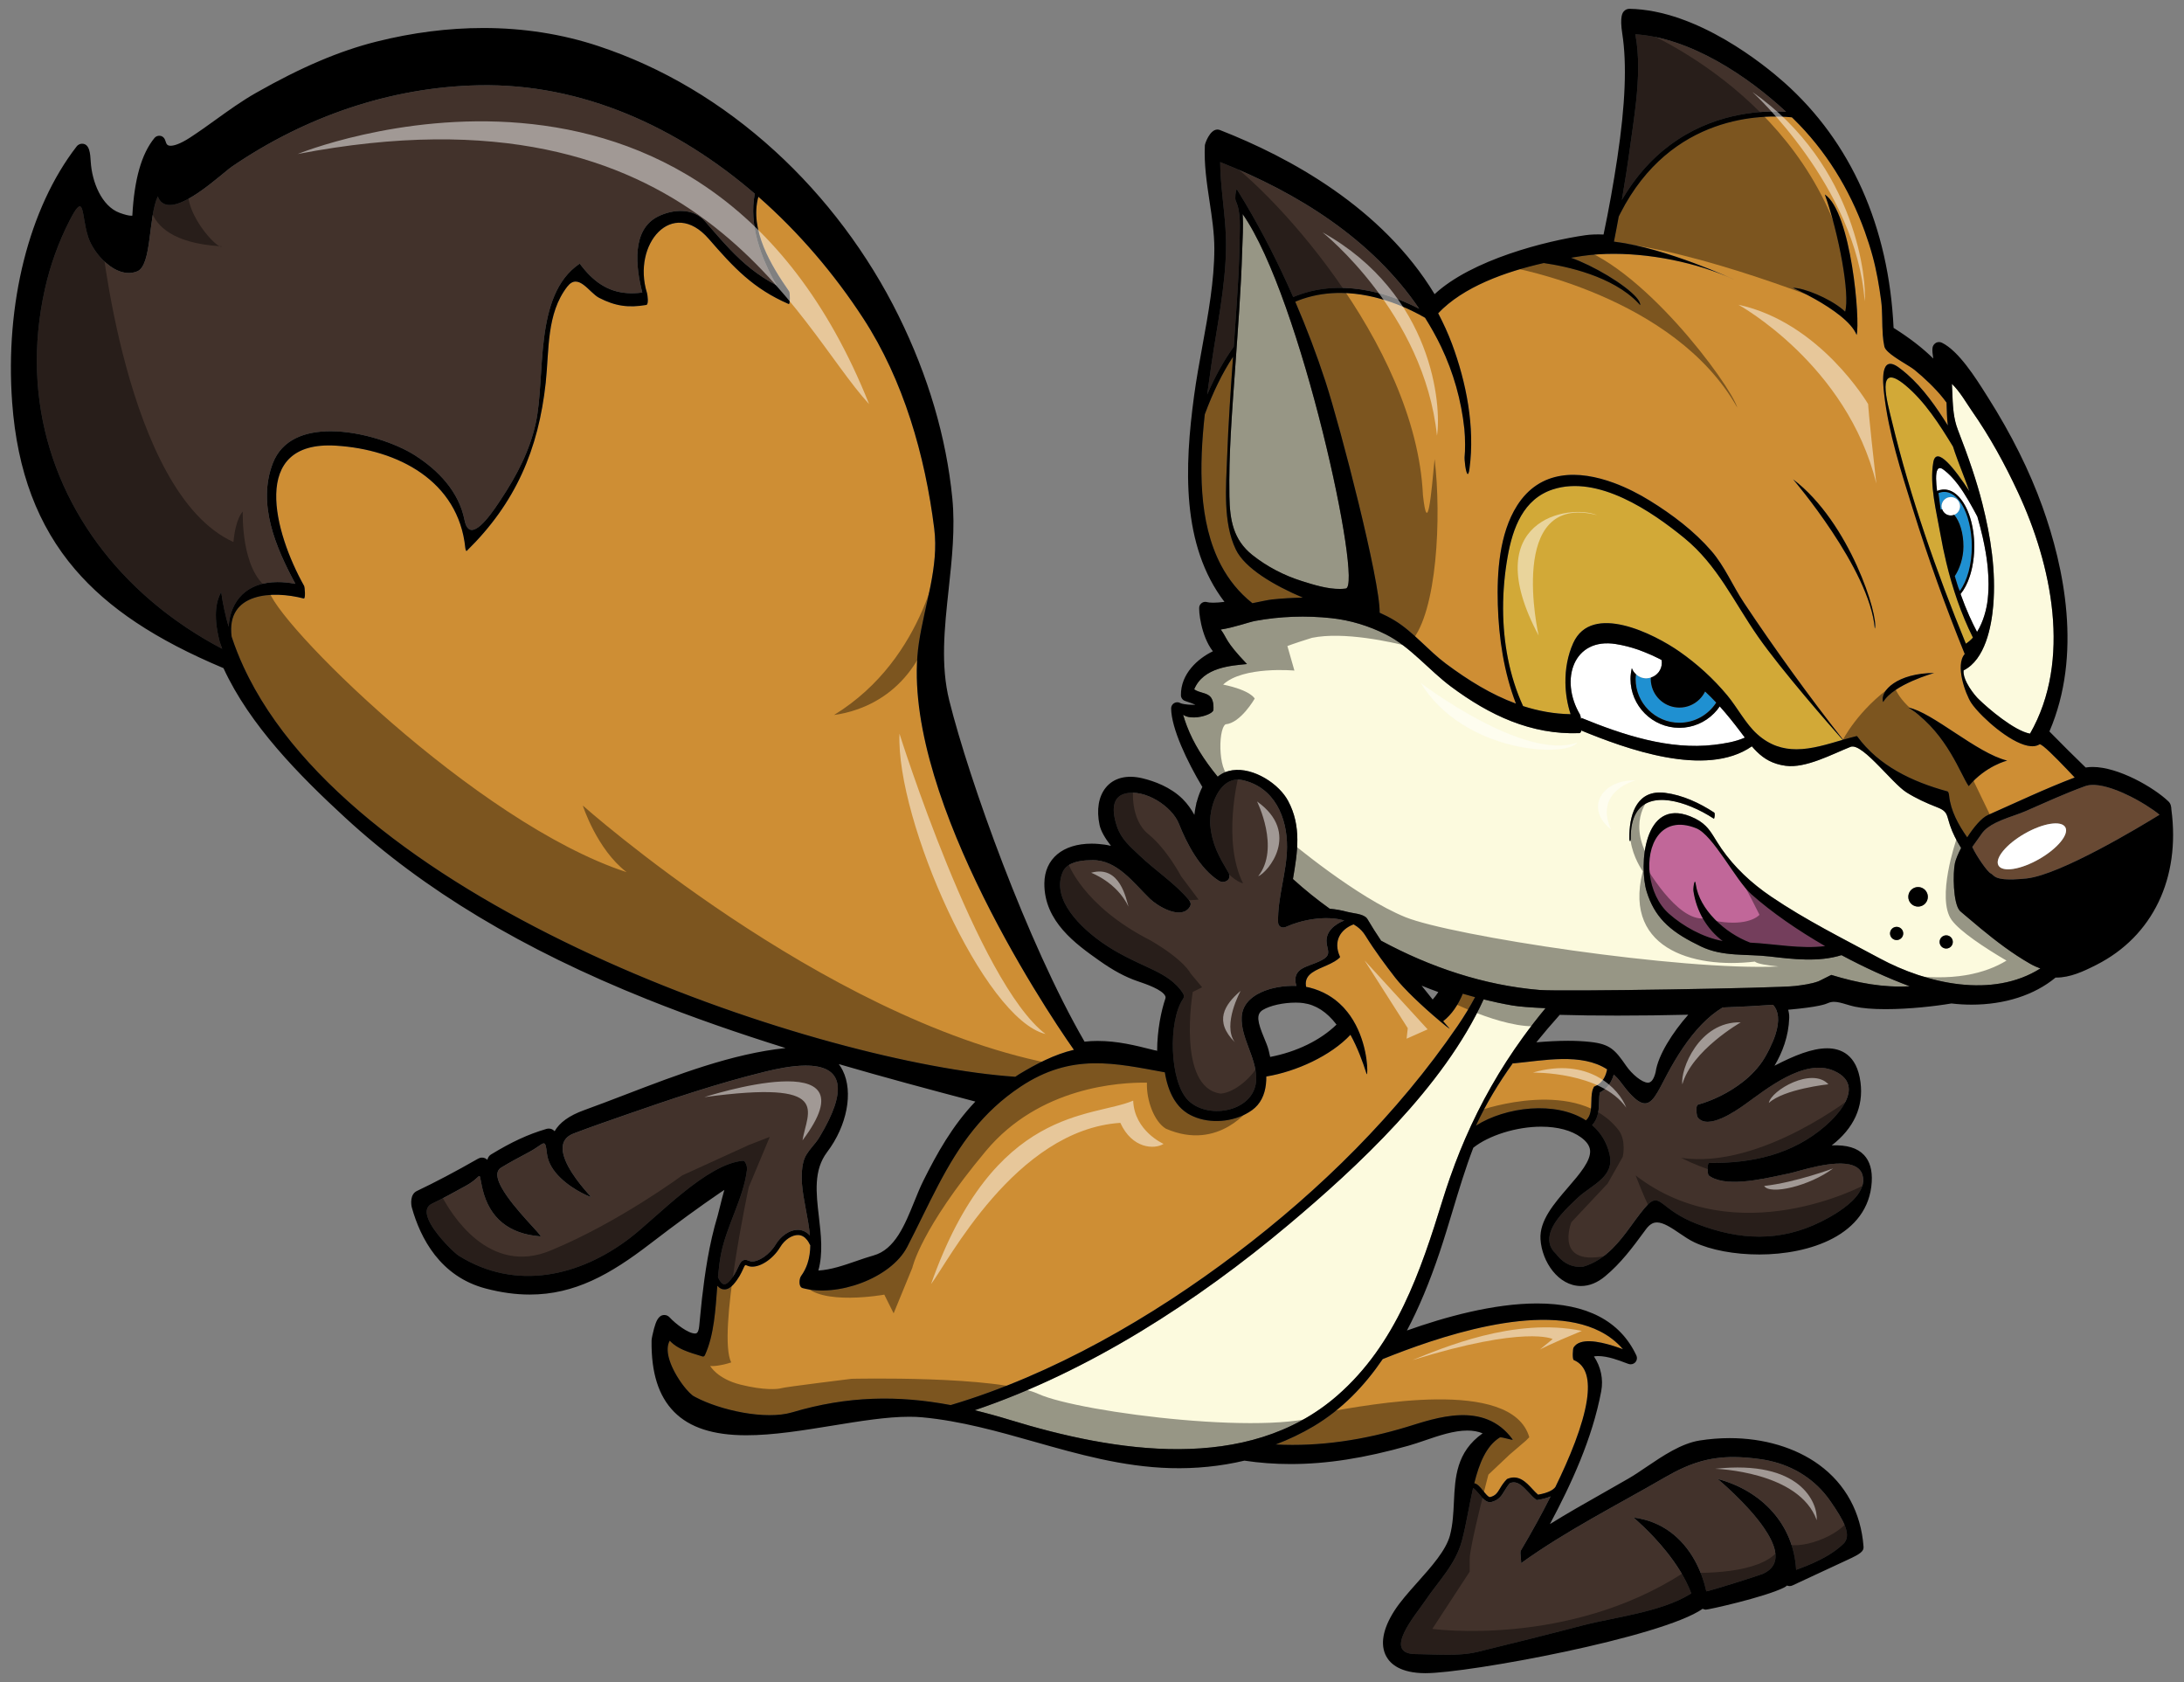 <?xml version="1.0" encoding="utf-8"?>
<!-- Generator: Adobe Illustrator 17.0.0, SVG Export Plug-In . SVG Version: 6.00 Build 0)  -->
<!DOCTYPE svg PUBLIC "-//W3C//DTD SVG 1.1//EN" "http://www.w3.org/Graphics/SVG/1.1/DTD/svg11.dtd">
<svg version="1.1" id="Layer_1" xmlns="http://www.w3.org/2000/svg" xmlns:xlink="http://www.w3.org/1999/xlink" x="0px" y="0px"
	 width="200px" height="154px" viewBox="0 0 200 154" style="enable-background:new 0 0 200 154;" xml:space="preserve">
<rect x="0" y="0" width="200" height="154" fill="#808080" stroke="none"/>
<path id="color7" style="fill:#684933;" d="M196.491,73.702c-0.142-0.088-0.287-0.176-0.436-0.263
	c-0.298-0.174-0.611-0.345-0.931-0.506c-0.239-0.121-0.483-0.236-0.727-0.344c-0.162-0.071-0.325-0.139-0.487-0.203
	c-0.162-0.064-0.323-0.123-0.483-0.176c-0.559-0.188-1.095-0.313-1.568-0.34c-0.135-0.007-0.265-0.007-0.389,0.002
	c-0.123,0.009-0.241,0.027-0.352,0.055c-0.055,0.014-0.108,0.03-0.16,0.048c-1.86,0.674-3.669,1.507-5.482,2.298
	c-1.182,0.515-3.238,0.951-3.999,2.057c-0.207,0.301-0.527,0.725-0.865,1.213c0.008,0.018,0.018,0.038,0.026,0.056
	c0.352,0.764,1.338,2.2,1.65,2.358c0.086,0.044,0.148,0.104,0.222,0.17c0.003,0.003,0.006,0.005,0.009,0.008
	c0.046,0.041,0.098,0.083,0.162,0.124c0.162,0.102,0.409,0.196,0.875,0.236c0.166,0.014,0.359,0.021,0.586,0.021
	c0.008-0.001,0.015,0,0.023-0.001c0.02,0,0.039,0,0.06,0c0.039-0.001,0.078-0.001,0.119-0.002c0.021,0,0.04-0.001,0.062-0.001
	c0.001,0,0.002,0,0.003-0.001c0.172-0.005,0.361-0.016,0.567-0.03c0.19-0.014,0.395-0.032,0.619-0.055
	c3.13-0.353,10.395-4.74,12.167-5.834C197.421,74.318,196.984,74.01,196.491,73.702z M186.738,78.653
	c-1.689,0.969-3.356,1.231-3.726,0.59c-0.369-0.644,0.702-1.948,2.393-2.917c1.69-0.967,3.357-1.231,3.726-0.588
	C189.498,76.381,188.428,77.686,186.738,78.653z"/>
<path id="color6" style="fill:#D2A937;" d="M180.67,58.375c-0.191,0.222-0.41,0.406-0.647,0.558
	c-2.7-6.604-5.101-13.43-6.771-20.367c-0.197-0.825-0.592-2.232-0.584-3.141c0.008-0.907,0.418-1.315,1.825-0.145
	c1.772,1.473,3.145,3.622,4.351,5.604c0.055,0.172,0.112,0.344,0.172,0.515c0.316,0.918,0.684,1.823,1.023,2.733
	c0.105,0.279,0.206,0.557,0.303,0.837c-1.275-1.958-3.02-4.247-3.299-2.644c-0.36,2.065,0.287,4.517,0.643,6.54
	c0.155,0.889,0.338,1.776,0.551,2.658C178.805,53.887,179.59,56.206,180.67,58.375z M154.236,49.256
	c-2.999-2.45-7.893-5.788-12.024-4.45c-2.705,0.876-3.682,3.516-4.151,6.172c-0.275,1.551-0.421,3.156-0.416,4.765
	c0.01,3.072,0.57,6.158,1.831,8.905c1.382,0.444,2.82,0.716,4.351,0.742c-0.299-0.92-0.461-1.903-0.473-2.884
	c-0.017-1.261,0.213-2.517,0.712-3.624c1.692-3.75,7.434-0.83,9.733,0.776c1.633,1.141,3.105,2.483,4.381,4.014
	c0.916,1.1,1.676,2.594,2.737,3.546c1.154,1.037,2.365,1.385,3.599,1.383c1.398-0.002,2.824-0.454,4.23-0.864
	c-1.131-1.264-5.621-6.393-7.75-9.445C158.773,55.109,157.293,51.752,154.236,49.256z"/>
<path id="color5" style="fill:#C16799;" d="M167.139,86.623c-2.239,0.282-4.605-0.204-6.871-0.318
	c-2.326-0.883-4.645-3.034-4.976-5.334c-0.036-0.252-0.077-0.286-0.115-0.213c-0.07,0.135-0.127,0.644-0.105,0.799
	c0.27,1.875,1.244,3.518,2.684,4.603c-1.808-0.334-3.623-1.349-4.92-2.497c-2-1.771-2.344-5.405-1.006-7.16
	c0.703-0.919,1.867-1.322,3.498-0.671c1.561,0.623,3.607,4.755,5.035,6.026C162.261,83.546,164.633,85.175,167.139,86.623z"/>
<path id="color4" style="fill:#42322B;" d="M112.982,31.744c-0.899,1.248-1.712,2.71-2.434,4.382
	c0.109-0.835,0.227-1.644,0.339-2.418c0.017-0.114,0.033-0.229,0.05-0.342c0.515-3.558,1.265-6.978,1.337-10.589
	c0.013-0.642-0.012-1.284-0.056-1.927c-0.136-2.006-0.464-4.015-0.481-6.008c7.13,2.819,13.915,7.073,18.226,13.429
	c-2.187-1.127-6.497-2.805-10.831-1.342c-0.238,0.08-0.475,0.172-0.707,0.27c-1.31-2.99-2.791-5.914-4.445-8.692
	c-0.237-0.397-0.478-0.792-0.722-1.184c0,0-0.004,0.014-0.008,0.029c-0.094,0.038-0.184,0.838-0.092,1.03
	c0.513,1.076,0.365,2.528,0.356,3.685c-0.018,2.07-0.16,4.141-0.295,6.206C113.146,29.429,113.064,30.586,112.982,31.744z
	 M42.54,47.613c0.078,0.392,0.196,0.64,0.343,0.775c0.797,0.729,2.438-1.834,3.007-2.689c1.422-2.143,2.619-4.425,3.172-6.959
	c0.931-4.266-0.226-11.693,3.983-14.571c0.023-0.028,0.046-0.028,0.07,0l0,0l0.001,0.001c0.292,0.392,0.589,0.74,0.896,1.045
	c1.33,1.321,2.832,1.827,4.807,1.569c-0.605-2.361-0.998-5.761,1.454-6.971c1.348-0.665,3.195-0.809,4.287,0.446l0,0
	c0,0,0.001,0.001,0.001,0.001c0.802,0.922,1.528,1.77,2.271,2.547c1.238,1.295,2.525,2.395,4.292,3.319
	c-1.446-2.502-2.563-5.571-2.002-8.388c-7.057-6.076-15.778-10.124-25.278-9.929c-8.096,0.166-15.9,2.877-22.583,7.431
	c-0.97,0.661-5.093,4.658-6.52,3.224c-0.046-0.046-0.089-0.098-0.13-0.156c-0.066-0.093-0.112-0.208-0.158-0.327
	c-0.888,1.89-0.526,6.315-1.891,6.865c-1.105,0.446-2.285-0.171-3.175-1.082c-0.608-0.623-1.081-1.383-1.3-2.034
	c-0.398-1.185-0.418-2.5-0.672-2.78c-0.173-0.19-0.456,0.103-1.043,1.252c-1.008,1.967-1.769,4.079-2.252,6.236
	C1.79,36.814,5.084,46.303,11.81,53.128c0.445,0.452,0.906,0.892,1.381,1.32c0.206,0.186,0.416,0.368,0.627,0.549
	c0.328,0.281,0.662,0.557,1.003,0.826c0.142,0.113,0.286,0.224,0.43,0.335c0.259,0.198,0.519,0.394,0.785,0.585
	c0.339,0.244,0.683,0.483,1.032,0.716c0.282,0.188,0.568,0.372,0.857,0.553c0.247,0.155,0.497,0.309,0.75,0.459
	c0.548,0.324,1.106,0.635,1.676,0.933c-0.079-0.218-0.164-0.436-0.233-0.655c-0.673-2.599-0.229-3.882,0.138-4.54
	c0.148,1.075,0.38,2.132,0.679,3.175c0.171-2.456,1.716-4.077,4.464-4.091c0.509-0.003,1.06,0.049,1.65,0.162
	c-1.812-3.362-3.498-7.308-2.069-11.032c0.84-2.189,2.961-2.947,5.315-2.94c2.84,0.008,6.02,1.131,7.694,2.2
	C40.146,43.058,42.026,45.01,42.54,47.613z M167.042,136.696c-1.49-1.734-3.519-2.774-5.841-3.098
	c-0.885-0.124-1.687-0.189-2.438-0.191c-2.256-0.005-4.06,0.562-6.279,1.848c-4.398,2.548-9.064,4.892-13.193,7.868
	c0,0,0-0.002,0.001-0.003c-0.001,0.001-0.002,0.001-0.003,0.003c0.064-0.047-0.129-0.968-0.018-1.156
	c0.15-0.254,0.401-0.679,0.717-1.23c0.217-0.379,0.464-0.817,0.73-1.302c0.396-0.721,0.836-1.544,1.282-2.427
	c-0.009,0.004-0.019,0.008-0.027,0.012c-0.286,0.121-0.653,0.233-1.152,0.309l-0.097,0.016v-0.001l-0.001,0.001l-0.077-0.058
	c-0.227-0.163-0.438-0.394-0.663-0.637c-0.517-0.556-0.915-0.944-1.383-0.928c-0.108,0.004-0.22,0.029-0.337,0.079
	c-0.198,0.224-0.355,0.481-0.507,0.729c-0.257,0.423-0.498,0.822-1.204,0.999c-0.036,0.007-0.072,0.01-0.106,0.01l-0.001-0.001
	v0.001c-0.391,0-0.7-0.385-1-0.758c-0.143-0.178-0.469-0.525-0.541-0.528c0,0-0.004,0.002-0.01,0.006
	c-0.358,1.569-0.611,3.275-1.011,4.78c-0.583,2.204-2.135,3.69-3.362,5.511c-0.871,1.295-3.995,4.881-0.867,4.897
	c0.023,0,0.048,0.001,0.072,0.001c0.086,0,0.174,0.001,0.262,0.003c0.564,0.01,1.162,0.034,1.768,0.047
	c1.211,0.027,2.454,0.01,3.531-0.251c3.204-0.778,6.403-1.579,9.593-2.415c2.914-0.762,7.159-1.212,9.855-2.853
	c0.048-0.029,0.097-0.058,0.145-0.088c-0.519-1.394-1.381-2.706-2.26-3.807c-1.5-1.879-3.048-3.142-3.021-3.139l0,0l0,0
	c2.574,0.319,4.453,1.851,5.601,3.925c0.478,0.864,0.83,1.821,1.052,2.825c0,0.002,0.006,0.003,0.015,0.002
	c0.03-0.002,0.107-0.02,0.218-0.049c0.962-0.252,4.591-1.403,4.905-1.536c1.076-0.458,1.344-1.243,1.146-2.158
	c-0.142-0.65-0.519-1.367-1.01-2.08c-1.552-2.252-4.239-4.47-4.235-4.469l0.001,0.001v-0.001c4.058,1.082,6.96,4.167,7.189,8.321
	c0.11-0.039,0.23-0.083,0.356-0.13c0.721-0.267,1.672-0.657,2.567-1.194c0.504-0.303,0.989-0.652,1.404-1.054
	c0.802-0.774,0.037-2.124-1.154-3.856C167.462,137.213,167.258,136.947,167.042,136.696z M117.751,84.867
	c-0.323,0.147-0.696-0.026-0.709-0.407c-0.068-2.304,0.801-4.586,0.818-6.904c0.021-2.703-1.145-5.489-4.089-6.133
	c-0.717-0.157-1.306,0.089-1.764,0.546c-0.876,0.874-1.275,2.518-1.172,3.607c0.171,1.786,0.805,2.853,1.669,4.33
	c0.155,0.264,0.101,0.498-0.051,0.652c-0.195,0.198-0.553,0.262-0.839,0.081c-1.743-1.106-2.932-3.393-3.662-5.233
	c-0.631-1.591-3.139-3.214-4.932-2.742c-0.26,0.068-0.461,0.181-0.612,0.325c-0.659,0.626-0.409,1.851-0.113,2.702
	c0.402,1.163,1.177,1.788,2.029,2.606c1.477,1.416,3.303,2.59,4.575,4.132c0.137,0.165,0.188,0.374,0.073,0.57
	c-0.048,0.081-0.101,0.151-0.158,0.213c-0.861,0.917-2.818-0.257-3.509-0.922c-1.506-1.455-2.995-3.558-5.26-3.538
	c-0.733,0.007-1.799,0.076-2.398,0.627c-0.138,0.127-0.252,0.28-0.33,0.464c-1.094,2.558,1.784,5.165,3.562,6.423
	c1.442,1.021,2.859,1.657,4.438,2.393c1.021,0.475,2.045,1.03,2.747,1.913c0.102,0.126,0.195,0.259,0.281,0.399
	c0.084,0.135,0.093,0.342,0,0.476c-1.387,2.005-1.262,7.617,0.482,9.317c1.885,1.837,6.245,0.965,6.211-2.058
	c-0.024-1.944-1.426-3.709-1.332-5.583c0.106-2.141,2.898-2.936,5.006-2.858c-0.215-0.731-0.07-1.332,0.767-1.71
	c0.569-0.256,1.213-0.415,1.739-0.753c0.671-0.43,0.338-0.81,0.266-1.486c-0.107-1.017,0.723-1.683,1.615-2.039
	C121.373,83.775,119.13,84.235,117.751,84.867z M153.627,12.79c3.809-2.516,7.855-2.684,9.93-2.558
	c-3.594-3.33-8.805-6.776-13.8-7.093c0.379,1.964,0.287,4.124,0.063,6.21c-0.151,1.403-0.362,2.774-0.534,4.029
	c-0.223,1.646-0.479,3.288-0.762,4.926c0.041-0.07,0.082-0.138,0.124-0.207C150.102,15.67,151.838,13.971,153.627,12.79z
	 M170.565,107.602c-0.076-0.271-0.22-0.48-0.416-0.639c-1.395-1.134-5.435,0.3-6.268,0.462c-1.719,0.337-5.694,1.435-7.362,0.225
	c-0.013-0.008-0.025-0.013-0.034-0.021c-0.072-0.054-0.111-0.343-0.107-0.619c0.002-0.275,0.047-0.538,0.142-0.537
	c3.913,0.041,7.61-0.76,10.646-3.393c0.324-0.281,0.664-0.611,0.975-0.968c0.124-0.143,0.243-0.289,0.355-0.439
	c0.014-0.018,0.026-0.035,0.039-0.053c0.007-0.01,0.015-0.021,0.022-0.031c-0.002,0.002-0.003,0.004-0.005,0.006
	c0.113-0.156,0.219-0.314,0.311-0.474c0.258-0.445,0.428-0.899,0.439-1.333c0-0.022-0.002-0.044-0.002-0.066
	c-0.001-0.043-0.003-0.087-0.006-0.131c-0.055-0.608-0.45-1.162-1.387-1.565c-2.705-1.162-6.216,1.74-8.135,3.106
	c-0.839,0.598-3.405,2.375-4.311,1.161c-0.065-0.087-0.123-0.421-0.117-0.708c0.004-0.223,0.045-0.418,0.15-0.447
	c1.373-0.384,2.859-1.107,4.094-2.077c0.166-0.131,0.329-0.265,0.485-0.404c0.002-0.002,0.005-0.004,0.007-0.005
	c0.031-0.029,0.063-0.058,0.095-0.087c0.002-0.002,0.003-0.003,0.005-0.004c0.172-0.158,0.336-0.322,0.492-0.491
	c0.365-0.394,0.688-0.814,0.945-1.259c0.162-0.281,0.305-0.547,0.432-0.803c0.23-0.462,0.407-0.887,0.531-1.272
	c0.424-1.309,0.276-2.189-0.199-2.722c-0.004-0.004-0.007-0.009-0.011-0.014c-1.374,0.1-2.946,0.182-4.621,0.247
	c-0.687,0.41-1.322,0.939-1.906,1.541c-1.27,1.308-2.299,2.952-3.097,4.428c-0.01,0.018-0.02,0.035-0.029,0.053
	c-0.354,0.659-0.643,1.247-0.914,1.71c-0.177,0.3-0.346,0.548-0.521,0.726c-0.65,0.663-1.387,0.377-2.888-1.649
	c-0.188-0.254-0.397-0.47-0.614-0.671c-0.111,0.397-0.313,0.839-0.672,1.203c-0.163,0.166-0.359,0.315-0.595,0.438
	c-0.063,0.206-0.069,0.509-0.077,0.827c-0.016,0.672-0.045,1.54-0.641,2.161c0.771,0.667,1.354,1.554,1.612,2.728
	c0.212,0.963-0.156,1.635-0.732,2.197c-0.653,0.637-1.575,1.134-2.221,1.757c-0.212,0.205-0.516,0.481-0.84,0.808
	c-0.095,0.095-0.191,0.194-0.288,0.297c-1.086,1.159-2.182,2.772-0.824,4.017c0.036,0.048,0.072,0.093,0.109,0.138
	c0.646,0.776,1.435,1.118,2.37,1.021c1.068-0.314,1.932-0.923,2.683-1.671c0.585-0.582,1.102-1.248,1.594-1.925
	c0.737-1.015,1.223-1.665,1.592-2.044c0.002-0.002,0.003-0.003,0.005-0.005c0.023-0.023,0.045-0.045,0.066-0.066
	c1.133-1.1,1.161,0.515,4.48,1.796c3.85,1.486,7.572,1.689,11.38-0.217c0.707-0.354,2.076-1.092,2.976-2.033
	c0.084-0.089,0.164-0.179,0.239-0.271c0.352-0.43,0.592-0.895,0.624-1.381c0-0.006,0.001-0.012,0.001-0.019
	C170.633,107.961,170.615,107.782,170.565,107.602z M75.835,98.001c-0.544-0.324-1.287-0.439-2.089-0.434
	c-1.254,0.007-2.652,0.306-3.657,0.552c-4.37,1.069-8.653,2.515-12.898,3.995c-1.554,0.542-3.109,1.08-4.648,1.667
	c-0.564,0.214-0.861,0.553-0.969,0.964c-0.315,1.195,0.97,3,1.93,4.136c0.23,0.273,0.442,0.508,0.608,0.686
	c0.05,0.054-0.314-0.071-0.841-0.347c-1.123-0.588-2.986-1.866-3.181-3.596c-0.039-0.345-0.072-0.578-0.116-0.726
	c-0.151-0.506-0.433,0.006-1.521,0.588c-0.897,0.479-1.692,0.894-2.562,1.424c-0.082,0.05-0.148,0.109-0.2,0.176
	c-0.288,0.371-0.124,0.982,0.264,1.679c1.063,1.909,3.809,4.457,3.541,4.438c-2.867-0.212-4.676-1.664-5.31-4.354
	c-0.019-0.079-0.035-0.15-0.05-0.22c-0.136-0.62-0.15-0.892-0.214-0.941c-0.098-0.075-0.312,0.367-1.256,0.883
	c-1.029,0.561-2.054,1.14-3.113,1.643c-0.423,0.201-0.535,0.556-0.456,0.983c0.05,0.274,0.179,0.578,0.357,0.892
	c0.718,1.261,2.224,2.672,2.537,2.868c5.237,3.285,11.121,1.904,15.716-1.622c2.477-1.9,7.029-6.817,10.364-7.061
	c0.057,0.007,0.1,0.033,0.13,0.082c0.163,0.245,0.234,0.482,0.198,0.782c-0.31,2.559-1.877,5.112-2.379,7.718
	c-0.125,0.648-0.203,1.342-0.269,2.055c0,0.003-0.001,0.007-0.001,0.01c0.121,0.293,0.308,0.601,0.519,0.653
	c0.018,0.005,0.036,0.008,0.055,0.008c0.019,0.001,0.039,0,0.059-0.004c0.121-0.021,0.262-0.115,0.416-0.279
	c0.455-0.522,0.661-0.974,0.812-1.303c0.128-0.279,0.26-0.567,0.527-0.631c0.024-0.006,0.049-0.01,0.076-0.012
	c0.106-0.008,0.232,0.016,0.384,0.084c0.067,0.034,0.146,0.054,0.231,0.059c0.605,0.042,1.622-0.582,2.218-1.573
	c0.104-0.173,0.233-0.346,0.381-0.505c0.149-0.16,0.317-0.307,0.499-0.431c0.364-0.248,0.784-0.404,1.217-0.383
	c0.038,0.002,0.077,0.006,0.116,0.012c0.12,0.017,0.249,0.052,0.381,0.111c0.128,0.058,0.259,0.14,0.386,0.252
	c0.048,0.042,0.095,0.087,0.142,0.138c-0.073-0.836-0.242-1.694-0.402-2.545c-0.276-1.471-0.523-2.921-0.192-4.202
	c0.237-0.922,0.983-1.451,1.459-2.242c0.67-1.111,1.118-2.044,1.384-2.824C77.039,99.49,76.673,98.498,75.835,98.001z"/>
<path id="color3" style="fill:#FCFADE;" d="M112.583,45.454c-0.073-3.916,0.255-7.845,0.528-11.747
	c0.25-3.593,0.537-7.186,0.643-10.787c0.029-0.994,0.121-2.183,0.041-3.319c5.341,7.597,11.046,34.081,9.443,34.286
	c-0.164,0.021-0.331,0.032-0.499,0.035c-1.179,0.019-2.435-0.376-3.516-0.717c-1.639-0.515-3.19-1.319-4.535-2.387
	C112.928,49.417,112.623,47.595,112.583,45.454z M185.898,88.232c0.333,0.19,0.645,0.327,0.95,0.438
	c-4.396,2.78-10.408,1.391-14.699-0.918c-3.375-1.818-6.786-3.509-9.965-5.666c-0.897-0.608-1.737-1.276-2.508-2.015
	c-0.742-0.713-1.42-1.492-2.02-2.351c-0.605-0.87-0.902-1.547-1.46-2.101c-0.335-0.332-0.763-0.62-1.408-0.877
	c-4.302-1.717-4.703,4.58-3.996,6.884c0.356,1.162,0.882,2.043,1.567,2.765c0.096,0.102,0.196,0.201,0.299,0.297
	c0.001,0.001,0.002,0.002,0.003,0.002c0.835,0.777,1.874,1.37,3.104,1.964c1.996,0.964,4.158,0.67,6.284,0.916
	c2.145,0.25,4.491,0.536,6.585-0.12c2.096,1.124,4.229,2.094,6.248,2.848c-2.427,0.144-4.773-0.301-7.182-1.038
	c-0.016-0.005-1.036,0.534-1.188,0.59c-0.672,0.242-1.401,0.333-2.107,0.423c-1.535,0.199-21.465,0.528-23.433,0.364
	c-5.087-0.425-10.01-2.085-14.498-4.51c-0.438-0.648-0.858-1.309-1.255-1.984c-0.019-0.031-0.04-0.06-0.063-0.087
	c-0.353-0.405-1.299-0.439-1.739-0.56c-0.565-0.154-1.112-0.25-1.649-0.297c-1.173-0.842-2.299-1.747-3.367-2.718
	c0.412-2.423,0.814-4.831-0.449-7.167c-0.202-0.374-0.486-0.742-0.827-1.083c-1.478-1.476-4.026-2.438-5.615-1.119
	c-1.264-1.542-2.212-3.042-2.825-4.649c-0.129-0.338-0.243-0.681-0.343-1.03c0.135,0.104,0.306,0.171,0.495,0.21
	c0.348,0.072,0.759,0.048,1.137-0.03c0.61-0.126,1.133-0.393,1.146-0.622c0.016-0.31-0.005-0.551-0.053-0.743
	c-0.054-0.22-0.144-0.375-0.259-0.488c-0.358-0.353-0.957-0.31-1.45-0.646c0.834-2.031,3.409-2.175,4.832-2.316
	c-2.045-2.138-1.775-2.33-2.398-3.162c1.151-0.164,2.598-0.685,3.147-0.787c2.301-0.426,4.657-0.504,6.982-0.254
	c1.748,0.189,3.445,0.712,5.011,1.5c2.183,1.095,3.962,3.291,5.933,4.759c3.532,2.632,7.348,4.436,11.772,4.269
	c0.089-0.004,0.144-0.104,0.175-0.254c0.004,0.003,0.008,0.009,0.012,0.014c0.004,0.006,0.009,0.011,0.015,0.013
	c3.999,1.637,11.375,4.37,15.588,1.435c0.147,0.172,0.298,0.336,0.453,0.488c0.675,0.664,1.457,1.133,2.637,1.293
	c1.845,0.251,4.265-1.068,5.945-1.733c0.562-0.223,1.596,0.73,2.643,1.798c0.431,0.44,0.864,0.9,1.267,1.305
	c0.461,0.463,0.882,0.854,1.215,1.064c0.877,0.551,1.819,0.982,2.784,1.354c0.362,0.139,0.576,0.267,0.718,0.419
	c0.25,0.268,0.273,0.612,0.48,1.233c0.238,0.718,0.602,1.415,1.02,2.083c-0.276,0.533-0.486,1.034-0.566,1.393
	c-0.196,0.894-0.175,3.656,0.442,4.351c0.021,0.022,0.04,0.043,0.062,0.061c0.136,0.116,0.271,0.231,0.407,0.347
	c0.476,0.405,0.956,0.812,1.443,1.213C182.811,86.187,184.306,87.324,185.898,88.232z M156.977,74.397
	c-1.337-0.88-2.9-1.604-4.497-1.806c-0.164-0.021-0.321-0.031-0.471-0.031c-2.239-0.006-2.824,2.195-2.801,4.203
	c0.002,0.168,0.035,0.251,0.066,0.25c0.032,0.001,0.064-0.082,0.062-0.25c-0.046-3.988,2.889-3.988,5.529-2.906
	c0.74,0.303,1.456,0.691,2.078,1.1c0.003,0.003,0.006,0.003,0.01,0.001C157.006,74.933,157.08,74.466,156.977,74.397z
	 M174.289,85.463L174.289,85.463c0-0.332-0.271-0.604-0.605-0.604s-0.604,0.271-0.604,0.604v0v0.001c0,0.334,0.27,0.605,0.604,0.605
	S174.289,85.797,174.289,85.463L174.289,85.463z M176.543,82.111L176.543,82.111c0-0.494-0.4-0.896-0.895-0.896
	c-0.495,0-0.896,0.402-0.896,0.896v0.001c0,0,0,0,0,0.001c0,0.493,0.4,0.894,0.896,0.894
	C176.143,83.005,176.543,82.605,176.543,82.111C176.543,82.111,176.543,82.111,176.543,82.111z M178.828,86.241
	C178.828,86.24,178.828,86.24,178.828,86.241c0-0.334-0.27-0.604-0.604-0.604c-0.335,0-0.605,0.27-0.605,0.603c0,0,0,0,0,0.001
	v0.001c0,0.333,0.271,0.604,0.605,0.604C178.559,86.846,178.828,86.574,178.828,86.241L178.828,86.241z M135.862,91.504
	c-3.657,8.016-11.605,15.371-17.869,20.632c-8.35,7.012-18.239,13.433-28.737,16.982c1.067,0.259,2.146,0.556,3.248,0.893
	c9.515,2.915,21.724,4.95,29.961-2.239c5.386-4.702,7.618-11.335,9.66-17.956c0.204-0.661,0.421-1.312,0.645-1.956
	c0.155-0.446,0.315-0.889,0.482-1.327c0.295-0.78,0.606-1.547,0.934-2.303c1.426-3.285,3.169-6.348,5.267-9.243
	c0.659-0.909,1.35-1.803,2.08-2.681c-1.369-0.061-2.435-0.144-3.051-0.25C137.602,91.904,136.729,91.717,135.862,91.504z
	 M178.879,37.53c0.009,0.088,0.02,0.176,0.031,0.264c0.035,0.263,0.081,0.525,0.143,0.786c0.063,0.26,0.141,0.518,0.24,0.774
	c0.462,1.191,0.907,2.392,1.312,3.606c0.345,1.036,0.661,2.082,0.928,3.141c0.77,3.055,1.264,6.201,0.997,9.356
	c-0.163,1.909-0.735,4.939-2.712,5.921c-0.044,0.338,0.09,0.746,0.29,1.14c0.277,0.546,0.682,1.062,0.923,1.325
	c0.016,0.017,0.031,0.034,0.045,0.049c0.04,0.041,0.087,0.088,0.141,0.141c0.815,0.8,3.233,2.879,4.682,3.139
	c3.854-6.714,1.975-15.497-1.102-22.097c-1.203-2.583-2.58-5.102-4.215-7.44c-0.485-0.693-1.1-1.789-1.834-2.488
	c0.031,0.527,0.041,1.058,0.069,1.589C178.832,37.001,178.851,37.267,178.879,37.53z"/>
<path id="color2" style="fill:#1F90D1;" d="M180.569,50.028c0,1.635-0.408,3.144-1.101,4.083c-0.052-0.112-0.094-0.228-0.141-0.341
	c-0.038-0.112-0.072-0.224-0.107-0.337c-0.037-0.119-0.074-0.237-0.11-0.357c-0.032-0.11-0.065-0.22-0.099-0.329
	c0.423-0.635,0.792-1.644,0.792-2.721v0v0c0-1.223-0.337-2.288-0.843-2.893c0.31-0.125,0.527-0.427,0.527-0.779v0v0
	c0-0.171-0.053-0.33-0.14-0.463c-0.001-0.003-0.003-0.006-0.005-0.009c-0.151-0.225-0.408-0.373-0.7-0.373
	c-0.466,0-0.845,0.377-0.845,0.844c0,0.096,0.024,0.186,0.056,0.272c-0.046,0.008-0.092,0.021-0.135,0.036
	c-0.003-0.017-0.005-0.035-0.008-0.052c-0.063-0.488-0.127-0.978-0.196-1.465C179.156,44.481,180.569,46.957,180.569,50.028z
	 M156.144,63.314c-0.134,0.271-0.312,0.516-0.526,0.725c-0.471,0.461-1.114,0.746-1.826,0.746c-1.267-0.001-2.326-0.901-2.57-2.098
	c-0.035-0.171-0.054-0.348-0.054-0.529c0-0.042,0.014-0.083,0.016-0.124c-0.133,0.042-0.272,0.07-0.421,0.07
	c-0.364,0-0.694-0.142-0.945-0.369c-0.015,0.141-0.037,0.28-0.037,0.423c0,2.213,1.8,4.014,4.012,4.014
	c1.372,0,2.633-0.702,3.371-1.844C156.834,63.979,156.494,63.641,156.144,63.314z"/>
<path id="color1" style="fill:#CE8E34;" d="M113.194,114.774c-7.696,5.825-16.777,11.093-26.134,13.872
	c-4.795-0.9-9.417-0.852-14.515,0.665c-2.532,0.753-6.856-0.255-9.054-1.5c-0.034-0.021-0.07-0.049-0.108-0.079
	c-0.21-0.166-0.482-0.454-0.766-0.818c-0.04-0.051-0.08-0.104-0.12-0.158c-0.028-0.038-0.057-0.078-0.086-0.118
	c-0.044-0.061-0.088-0.124-0.132-0.188c-0.039-0.057-0.077-0.115-0.115-0.174c-0.135-0.208-0.265-0.426-0.385-0.65
	c-0.043-0.08-0.084-0.161-0.124-0.243c-0.09-0.183-0.171-0.368-0.242-0.553c0.005,0.014,0.011,0.027,0.016,0.04
	c-0.005-0.014-0.011-0.029-0.017-0.043l0,0c-0.071-0.187-0.132-0.373-0.178-0.557c-0.142-0.57-0.143-1.107,0.094-1.522
	c0.049,0.053,0.099,0.103,0.15,0.151c0.252,0.235,0.538,0.42,0.842,0.575c0.007,0.003,0.014,0.007,0.021,0.011
	c0.624,0.313,1.323,0.495,1.973,0.703c0.129,0.04,0.199-0.033,0.251-0.151c0.829-1.834,0.949-4.136,1.119-6.318
	c0.043,0.048,0.09,0.092,0.139,0.134c0.098,0.082,0.207,0.147,0.332,0.18c0.06,0.015,0.122,0.022,0.184,0.022
	c0.267,0,0.538-0.145,0.81-0.439c0.508-0.579,0.738-1.085,0.892-1.42c0.184-0.406,0.182-0.407,0.356-0.33
	c0.82,0.409,2.275-0.399,3.054-1.697c0.406-0.678,1.097-1.121,1.665-1.093c0.31,0.02,0.576,0.176,0.795,0.461
	c0.059,0.076,0.114,0.158,0.165,0.252c0.034,0.062,0.066,0.126,0.097,0.196l0,0l0,0l0.028-0.013
	c-0.005,0.597-0.079,1.178-0.265,1.73c-0.132,0.393-0.321,0.771-0.583,1.13c-0.145,0.199-0.214,0.742-0.028,0.986
	c0.04,0.053,0.092,0.093,0.158,0.111c3.159,0.874,8.1-0.888,9.591-3.766c2.933-5.666,4.831-10.977,10.369-14.662
	c4.713-3.138,8.67-2.149,13.223-1.322c0.146,0.899,0.406,1.742,0.821,2.44c0.024,0.04,0.05,0.08,0.075,0.12
	c0.126,0.199,0.265,0.386,0.419,0.557c0.133,0.148,0.278,0.283,0.434,0.408c0.082,0.066,0.168,0.127,0.257,0.186
	c0.038,0.025,0.076,0.052,0.115,0.076c1.722,1.041,4.268,0.838,5.877-0.332c1.003-0.729,1.307-1.889,1.295-3.072
	c2.743-0.449,5.923-1.908,7.704-3.821c0.654,1.182,1.126,2.476,1.478,3.578c0.006,0.018,0.012,0.029,0.018,0.032
	c0.144,0.09,0.164-4.524-2.965-6.858c-0.182-0.136-0.375-0.264-0.578-0.383c-0.032-0.019-0.065-0.037-0.097-0.055
	c-0.473-0.265-1.003-0.481-1.6-0.633c-0.038-0.009-0.079-0.018-0.119-0.026c-0.022-0.004-0.042-0.009-0.064-0.013
	c-0.043-0.008-0.086-0.016-0.129-0.024c-0.332-1.636,1.992-1.667,3.067-2.674c0.03-0.027,0.04-0.058,0.028-0.096
	c-0.646-1.429,0.056-2.504,1.251-2.955c0.431,0.247,0.8,0.58,1.073,1.022c0.828,1.338,1.771,2.611,2.733,3.853
	c0.319,0.411,0.755,0.885,1.236,1.371c0.28,0.282,0.576,0.568,0.874,0.848c0.069,0.065,0.139,0.13,0.207,0.194
	c0.066,0.061,0.132,0.122,0.197,0.181c0.014,0.012,0.026,0.024,0.04,0.037c0.13,0.119,0.259,0.236,0.386,0.35
	c0.163,0.146,0.323,0.287,0.477,0.421c0.539,0.471,1.002,0.855,1.281,1.073c0.128,0.1,0.219,0.167,0.259,0.188
	c0.032,0.018,0.032,0.008-0.006-0.034c-0.194-0.214-0.368-0.425-0.556-0.638c0.811-0.633,1.379-1.516,1.797-2.517
	c0.303,0.091,0.607,0.175,0.913,0.258c0.071,0.019,0.141,0.039,0.212,0.058c-0.465,0.873-0.99,1.743-1.602,2.636
	C127.973,101.974,120.942,108.907,113.194,114.774z M189.992,71.184c-2.691,1.02-5.313,2.271-7.939,3.432
	c-0.588,0.259-1.307,1.117-1.904,2.048c-0.816-1.154-1.51-2.442-1.652-3.778c-0.013-0.099-0.032-0.395-0.166-0.431
	c-3.229-0.883-6.283-2.336-8.252-5.033c-0.018-0.01-0.033-0.021-0.051-0.031h-0.001l0,0c-0.411,0.1-0.828,0.217-1.245,0.338
	c-3.118-3.963-6.296-8.366-9.08-12.549c-1.038-1.558-1.752-3.32-2.98-4.738c-1.582-1.827-3.582-3.333-5.629-4.599
	c-1.003-0.621-2.129-1.198-3.295-1.628c-3.224-1.188-6.758-1.244-8.867,2.071c-1.631,2.563-1.855,6.135-1.768,9.072
	c0.091,3.075,0.557,6.181,1.66,9.062c-2.256-0.83-4.356-2.125-6.417-3.661c-1.61-1.201-3.001-2.926-4.701-3.956
	c-0.443-0.269-0.899-0.497-1.362-0.706c0.061-2.853-3.556-16.863-4.967-21.183c-0.8-2.448-1.726-4.889-2.761-7.29
	c0.11-0.046,0.22-0.091,0.331-0.134c0.004-0.002,0.008-0.003,0.013-0.005c0.106-0.042,0.214-0.081,0.322-0.117
	c1.189-0.401,2.376-0.557,3.517-0.549c3.422,0.024,6.418,1.522,7.703,2.27c0.531,0.848,1.027,1.726,1.468,2.648
	c1.129,2.365,1.851,4.92,2.128,7.524c0.092,0.851,0.076,2.113,0.029,2.468c-0.048,0.344,0.1,1.548,0.26,1.656
	c0.062,0.044,0.126-0.079,0.182-0.485c0.514-3.793-0.285-7.887-1.605-11.428c-0.362-0.972-0.793-1.899-1.262-2.797
	c2.284-2.415,6.135-3.799,9.667-4.599c2.089,0.302,6.292,1.191,8.643,3.65c0.064,0.067,0.129,0.135,0.189,0.205l0,0l0.001,0.001
	c0.081-0.753-2.346-2.495-4.711-3.645c-0.558-0.271-1.112-0.51-1.63-0.695c0.358-0.06,0.711-0.115,1.047-0.164
	c4.362-0.63,9.908,0.323,13.872,2.158c0.005,0.002-0.009-0.004-0.038-0.018c0.013,0.005,0.025,0.011,0.037,0.016
	c0.086,0.04-6.145-2.877-10.913-3.457c-0.023-0.003-0.045-0.006-0.067-0.008c0.156-0.765,0.297-1.533,0.439-2.301
	c0.048-0.099,0.097-0.194,0.146-0.291c4.648-9.121,13.107-9.049,15.708-8.789c0.046,0.042,0.094,0.086,0.138,0.13
	c2.96,2.889,5.146,6.453,6.539,10.324c0.268,0.743,0.509,1.496,0.717,2.259c0.364,1.332,0.597,2.698,0.78,4.066
	c0.137,1.026,0.07,2.119,0.152,3.166c0.027,0.353,0.071,0.701,0.145,1.039c0.032,0.149,0.155,0.311,0.332,0.481
	c0.633,0.604,1.969,1.284,2.444,1.672c0.848,0.691,1.869,1.648,2.614,2.583c0.106,0.133,0.207,0.266,0.301,0.397
	c0.026,0.711,0.034,1.418,0.12,2.093c-1.053-1.683-2.251-3.399-3.729-4.694c-0.247-0.217-0.502-0.424-0.766-0.615
	c-1.73-1.253-1.453,1.378-1.344,2.379c0.401,3.607,1.564,7.162,2.641,10.61c1.396,4.476,2.981,8.902,4.746,13.247
	c-0.906,1.032,0.086,3.686,0.582,4.456c0.213,0.33,0.605,0.787,1.099,1.273c1.521,1.5,4.003,3.285,5.163,2.543
	c0.048-0.031,0.176,0.041,0.358,0.183C187.777,68.844,189.124,70.265,189.992,71.184z M164.201,26.359c0,0-0.001,0-0.002,0
	c0,0,0.932,0.414,2.056,1.051c1.483,0.842,3.302,2.073,3.765,3.26c0.348-1.274-0.488-11.243-2.91-12.865l0,0l0,0
	c1.287,3.593,2.316,9.17,1.858,10.728c-0.069-0.067-0.146-0.135-0.226-0.202c-1.236-1.035-3.585-1.996-4.543-1.973L164.201,26.359z
	 M164.199,43.883c0,0,7.032,8.213,7.487,13.677C172.082,56.517,169.416,47.825,164.199,43.883z M177.123,61.618
	c-3.324,0-5.018,1.623-4.673,2.666C173.375,62.661,177.123,61.618,177.123,61.618z M183.813,69.639
	c-2.781-0.671-6.84-4.428-9.042-4.855c0.108,0.07,0.216,0.142,0.319,0.215c3.237,2.263,4.457,5.926,5.193,6.977
	C181.871,70.099,183.813,69.639,183.813,69.639z M93.307,98.367c1.541-0.928,3.242-1.831,5.035-2.249
	c-2.961-4.183-16.12-24.275-14.196-37.233c0.522-3.521,1.849-6.952,1.407-10.481c-0.84-6.712-2.814-13.592-6.498-19.251
	c-2.64-4.055-5.886-7.877-9.607-11.136c-0.838,3.035,1.191,6.336,2.816,8.663c0.099,0.141,0.09,1.21-0.035,1.157
	c-3.267-1.413-5.041-3.341-7.321-5.963c-3.343-3.844-7.046,0.492-5.66,4.95c0.047,0.151,0.18,1.055-0.065,1.097
	c-1.624,0.281-2.85,0.107-4.319-0.652c-0.909-0.47-1.896-2.34-2.912-1.029c-1.921,2.475-1.656,5.833-1.977,8.795
	c-0.666,6.129-2.76,11.018-7.219,15.391c-0.1,0.099-0.142-0.235-0.146-0.27c-0.633-6.132-6.182-9.006-11.849-9.352
	c-7.972-0.488-5.629,8.003-2.913,12.838c0.068,0.123,0.153,1.205-0.035,1.156c-2.834-0.745-7.132-0.562-6.601,3.493
	c0.306,0.931,0.668,1.848,1.085,2.752c10.246,22.236,52.886,36.343,70.68,37.545C93.09,98.516,93.191,98.437,93.307,98.367z
	 M114.688,55.228c0.788-0.161,1.463-0.306,1.806-0.342c0.932-0.097,1.874-0.154,2.818-0.166c-2.688-1.142-5.315-2.698-6.137-4.4
	l-0.001,0c0,0,0-0.001,0-0.002c-1.199-2.482-0.895-5.806-0.799-8.446c0.111-3.074,0.325-6.141,0.543-9.21
	c-0.977,1.482-1.84,3.247-2.59,5.282c-0.516,4.681-0.598,9.85,1.487,13.803C112.511,53.063,113.446,54.245,114.688,55.228z
	 M145.73,100.834c0.011-0.458,0.021-0.889,0.19-1.228l0.056-0.113l0.116-0.052c0.733-0.325,0.988-1.033,1.077-1.534
	c-2.35-1.525-5.815-0.804-8.588-0.543c-0.014,0-0.025-0.018-0.037-0.031c-1.311,1.834-2.472,3.752-3.388,5.731
	c2.719-1.727,7.306-2.287,10.077-0.481C145.696,102.158,145.716,101.513,145.73,100.834z M146.523,121.896
	c-5.475-2.787-15.14,0.621-19.9,2.54c-1.665,2.448-3.719,4.592-6.319,6.143c-1.116,0.667-2.284,1.216-3.484,1.675
	c4.062,0.209,8.105-0.419,12.024-1.611c2.571-0.783,7.046-2.449,9.668,1.141c0.123,0.169-1.007-0.273-1.181-0.164
	c-1.237,0.781-1.873,2.364-2.325,4.184c0.297,0.052,0.545,0.355,0.808,0.682c0.194,0.243,0.487,0.611,0.643,0.583
	c0.5-0.126,0.659-0.387,0.899-0.783c0.156-0.261,0.337-0.556,0.648-0.868c1.049-0.467,1.758,0.298,2.326,0.914
	c0.182,0.196,0.354,0.381,0.518,0.517c0.984-0.167,1.373-0.467,1.508-0.609c0.045-0.047,0.061-0.077,0.062-0.078l0.007,0.002
	c1.293-2.642,2.55-5.659,2.895-7.986c0.263-1.779-0.006-3.156-1.201-3.653c-0.145-0.061-0.097-1.029-0.018-1.155
	c0.005-0.009,0.013-0.013,0.018-0.021c0-0.001,0-0.001,0-0.001c0.57-0.858,2.232-0.56,3.645-0.113
	c0.302,0.095,0.592,0.197,0.858,0.296C148.029,122.838,147.32,122.302,146.523,121.896z"/>
<path id="fill" style="fill:#FFFFFF;" d="M159.356,66.967c-0.592-0.784-1.21-1.556-1.87-2.291c-0.154,0.228-0.329,0.439-0.52,0.632
	c-0.827,0.837-1.963,1.329-3.176,1.329c-2.468,0-4.476-2.008-4.476-4.478c0-0.335,0.049-0.662,0.121-0.982
	c0.001,0,0.001,0,0.001,0.001c0,0,0-0.001,0-0.002c0.044,0.119,0.102,0.23,0.174,0.332c0.061,0.083,0.13,0.159,0.206,0.228
	c0.251,0.226,0.581,0.369,0.946,0.369c0.146,0,0.287-0.029,0.42-0.07c0.578-0.18,1-0.713,1-1.35c0-0.087-0.011-0.172-0.025-0.256
	c-0.071-0.039-0.143-0.078-0.213-0.116c-0.43-0.221-0.869-0.415-1.317-0.594c-0.072-0.029-0.146-0.058-0.22-0.085
	c-0.074-0.028-0.147-0.061-0.223-0.086c-0.057-0.02-0.111-0.043-0.168-0.063c-0.661-0.228-1.341-0.404-2.036-0.516
	c-3.883-0.626-5.178,3.255-3.294,6.449c0.035,0.059,0.072,0.228,0.104,0.433c0.02-0.068,0.036-0.116,0.047-0.112
	c3.753,1.535,8.01,2.948,12.133,2.454c0.897-0.107,1.935-0.266,2.814-0.66c-0.109-0.146-0.221-0.292-0.336-0.445
	C159.418,67.046,159.387,67.007,159.356,66.967z M177.949,42.98c-0.248-0.178-0.408-0.152-0.508,0
	c-0.219,0.334-0.142,1.274-0.053,1.964c0,0.003,0.001,0.007,0.001,0.01c1.796-0.77,3.407,1.807,3.407,5.072l0,0
	c0,1.766-0.47,3.394-1.256,4.361c0.126,0.356,0.26,0.71,0.4,1.061c0.127,0.314,0.259,0.627,0.396,0.938
	c0.222,0.497,0.458,0.988,0.714,1.472c0.009-0.013,0.015-0.027,0.023-0.04c0.553-0.905,0.853-2.043,0.951-2.914c0,0,0-0.001,0-0.001
	c0.018-0.156,0.032-0.313,0.043-0.471c0.022-0.314,0.034-0.631,0.034-0.949c0-0.477-0.023-0.956-0.067-1.435
	c-0.014-0.16-0.031-0.32-0.05-0.48c-0.037-0.32-0.084-0.64-0.137-0.96c-0.08-0.479-0.176-0.957-0.283-1.432
	c-0.072-0.317-0.15-0.632-0.231-0.945c-0.082-0.313-0.168-0.625-0.257-0.933c-0.521-0.971-1.097-2.039-1.776-2.938
	c-0.408-0.539-0.854-1.017-1.349-1.377C177.952,42.982,177.951,42.982,177.949,42.98z M179.344,45.882
	c-0.151-0.225-0.408-0.372-0.699-0.372c-0.467,0-0.845,0.377-0.845,0.844c0,0.096,0.024,0.186,0.056,0.272
	c0.114,0.33,0.419,0.57,0.789,0.57c0.111,0,0.219-0.023,0.316-0.063l0,0c0.31-0.125,0.527-0.427,0.527-0.779v0
	c0-0.171-0.053-0.331-0.14-0.463C179.348,45.888,179.346,45.884,179.344,45.882z M185.405,76.327
	c-1.689,0.969-2.761,2.274-2.393,2.917c0.369,0.641,2.036,0.379,3.726-0.59c1.689-0.967,2.76-2.272,2.393-2.915
	C188.763,75.096,187.096,75.359,185.405,76.327z"/>
<path id="outline" d="M156.977,74.397c0.104,0.069,0.029,0.536-0.023,0.56c-0.004,0.002-0.007,0.002-0.01-0.001
	c-0.622-0.409-1.338-0.796-2.078-1.1c-2.641-1.082-5.575-1.082-5.529,2.906c0.002,0.168-0.029,0.251-0.062,0.25
	c-0.031,0.001-0.064-0.082-0.066-0.25c-0.023-2.008,0.562-4.209,2.801-4.203c0.149,0,0.307,0.01,0.471,0.031
	C154.076,72.793,155.64,73.517,156.977,74.397z M179.488,46.354c0-0.171-0.053-0.33-0.14-0.463
	C179.436,46.023,179.488,46.183,179.488,46.354L179.488,46.354z M183.013,79.243c-0.368-0.643,0.703-1.948,2.393-2.917
	C183.715,77.295,182.644,78.6,183.013,79.243z M191.986,88.336c-1.213,0.616-2.408,1.169-3.688,1.169c-0.02,0.005-0.04,0-0.06,0
	c-1.931,1.6-4.652,2.479-7.696,2.479c-0.612,0-1.232-0.037-1.842-0.109c-1.432,0.244-3.835,0.522-6.033,0.522
	c-1.153,0-2.098-0.077-2.807-0.229c-0.277-0.06-0.535-0.137-0.784-0.211c-0.401-0.119-0.779-0.231-1.123-0.231
	c-0.201,0-0.377,0.036-0.555,0.115c-0.203,0.09-0.792,0.352-3.646,0.609c0.063,0.221,0.105,0.47,0.097,0.74
	c-0.056,1.688-0.624,3.169-1.348,4.387c1.814-0.942,3.441-1.597,4.819-1.597c1.212,0,2.726,0.54,3.056,3.111
	c0.291,2.25-0.613,4.213-2.634,5.777c1.383-0.055,2.341,0.23,2.955,0.882c0.535,0.568,0.773,1.399,0.708,2.47
	c-0.297,4.899-5.73,6.638-10.295,6.638c-2.27,0-4.438-0.405-5.946-1.113c-0.452-0.212-0.911-0.523-1.354-0.824
	c-0.723-0.49-1.471-0.998-2.078-0.998c-0.233,0-0.591,0.065-1.007,0.63l-0.107,0.146c-1.113,1.513-2.166,2.941-3.636,4.162
	c-0.706,0.586-1.448,0.884-2.208,0.884c-2.061,0-3.578-2.216-3.703-4.286c-0.104-1.697,1.235-3.248,2.529-4.748
	c1.041-1.206,2.117-2.453,2.009-3.408c-0.046-0.411-0.316-0.792-0.825-1.165c-0.874-0.641-2.139-0.981-3.656-0.981
	c-2.248,0-4.773,0.788-6.209,1.926c-0.717,1.872-1.311,3.838-1.884,5.742c-0.379,1.257-0.771,2.556-1.195,3.82
	c-0.927,2.758-1.914,5.121-2.999,7.174c3.45-1.23,7.932-2.477,11.911-2.477c4.554,0,7.614,1.602,9.099,4.762
	c0.081,0.174,0.068,0.384-0.035,0.546c-0.103,0.162-0.289,0.262-0.481,0.262c-0.136,0-0.232-0.037-0.518-0.146
	c-0.513-0.197-1.58-0.606-2.46-0.606c-0.144,0-0.273,0.011-0.391,0.033c0.628,0.933,0.876,2.079,0.667,3.185
	c-0.819,4.362-2.744,8.496-4.697,12.165c1.611-1.001,3.269-1.939,4.887-2.855c0.753-0.426,1.532-0.868,2.288-1.305
	c0.52-0.3,1.076-0.676,1.664-1.074c1.493-1.01,3.186-2.154,4.88-2.421c0.909-0.143,1.831-0.216,2.738-0.216
	c3.132,0,6.042,0.868,8.195,2.444c2.425,1.774,3.831,4.364,4.065,7.489c0.035,0.417-0.252,0.655-1.463,1.209l-0.047,0.022
	c-1.669,0.778-3.338,1.556-5.01,2.329c-0.158,0.075-0.352,0.067-0.488,0.004c-0.094,0.085-0.191,0.146-0.279,0.189
	c-1.827,0.895-6.898,2.018-7.154,2.018c-0.105,0-0.202-0.029-0.287-0.079c-3.748,2.624-21.461,5.896-25.386,5.896h-0.035
	c-2.251-0.012-3.175-0.841-3.553-1.535c-0.58-1.062-0.33-2.499,0.723-4.154c0.538-0.846,1.313-1.713,2.132-2.632
	c1.283-1.438,2.61-2.924,2.974-4.295c0.263-0.993,0.313-2.042,0.362-3.057c0.107-2.256,0.22-4.582,2.631-6.288
	c-0.414-0.17-0.878-0.254-1.4-0.254c-1.24,0-2.586,0.459-3.888,0.903c-0.521,0.178-1.014,0.346-1.488,0.48
	c-4.059,1.149-7.497,1.684-10.822,1.684c-1.427,0-2.845-0.105-4.216-0.311c-2.185,0.518-4.48,0.748-6.796,0.683
	c-4.354-0.123-8.454-1.285-12.419-2.408c-3.328-0.943-6.769-1.917-10.288-2.243c-0.363-0.034-0.761-0.051-1.182-0.051
	c-2.064,0-4.48,0.394-7.039,0.811c-2.666,0.434-5.422,0.884-7.89,0.884c-3.027,0-5.191-0.701-6.614-2.143
	c-1.426-1.445-2.101-3.579-2.063-6.524c0.002-0.174,0.12-0.717,0.224-1.095c0.175-0.632,0.392-1.25,0.947-1.25
	c0.179,0,0.347,0.075,0.473,0.21c0.563,0.608,1.716,1.485,2.333,1.485c0.103,0,0.316,0,0.385-0.669
	c0.033-0.321,0.063-0.642,0.094-0.963c0.048-0.504,0.097-1.026,0.157-1.54c0.265-2.294,0.643-4.992,1.441-7.618
	c0.037-0.124,0.102-0.389,0.177-0.696c0.164-0.671,0.305-1.217,0.433-1.661c-0.121,0.078-0.24,0.158-0.359,0.238
	c-1.927,1.312-3.977,2.808-6.454,4.708c-3.625,2.782-6.884,4.635-11.007,4.635c-1.289,0-2.602-0.18-4.014-0.548
	c-4.198-1.097-6.004-4.635-6.78-7.41c-0.084-0.298-0.181-1.221,0.454-1.522c1.716-0.817,3.553-1.786,5.614-2.963
	c0.112-0.063,0.231-0.096,0.355-0.096c0.188,0,0.354,0.072,0.487,0.202c0.058-0.219,0.161-0.38,0.334-0.486
	c1.888-1.15,3.401-1.849,5.065-2.339c0.259-0.077,0.549-0.028,0.763,0.208c0.454-0.796,1.347-1.438,2.663-1.915
	c1.226-0.442,2.464-0.918,3.775-1.42c4.826-1.851,9.809-3.763,14.711-4.28c-4.311-1.348-8.545-2.811-12.685-4.47
	c-11.411-4.571-20.449-10.005-27.63-16.613c-4.175-3.84-8.753-8.464-11.158-13.701c-6.222-2.613-10.542-5.487-13.585-9.036
	c-3.417-3.984-5.303-8.981-5.766-15.274c-0.664-9.052,1.54-17.816,5.897-23.446c0.173-0.225,0.39-0.258,0.504-0.258
	c0.696,0,0.75,0.912,0.793,1.644c0.11,1.827,0.983,4.068,2.643,4.682c0.478,0.177,0.845,0.267,1.093,0.267
	c0.03,0,0.054-0.001,0.073-0.003c0.179-3.34,0.84-5.663,2.024-7.111c0.106-0.131,0.271-0.209,0.44-0.209
	c0.161,0,0.45,0.063,0.573,0.488c0.085,0.295,0.174,0.427,0.471,0.427c0.287,0,0.83-0.132,1.794-0.758
	c0.798-0.519,1.586-1.086,2.349-1.635c1.17-0.842,2.38-1.712,3.677-2.449c4.134-2.35,7.634-3.839,11.017-4.689
	c3.299-0.829,6.594-1.249,9.794-1.249c3.679,0,7.223,0.556,10.531,1.652c5.874,1.945,11.317,5.181,16.178,9.616
	c4.621,4.217,8.536,9.432,11.323,15.082c2.713,5.502,4.368,11.121,4.919,16.699c0.271,2.746-0.035,5.574-0.331,8.31
	c-0.389,3.594-0.756,6.988,0.058,10.239c1.831,7.314,7.126,22.124,12.382,31.21c0.203-0.024,0.399-0.041,0.594-0.05
	c0.199-0.01,0.401-0.015,0.602-0.015c1.83,0,3.451,0.408,5.019,0.803c0.144,0.036,0.287,0.073,0.432,0.108
	c0.007-1.909,0.377-3.686,0.753-4.785c0.031-0.093,0.027-0.166-0.016-0.252c-0.286-0.584-1.792-1.095-2.435-1.313l-0.086-0.029
	c-1.116-0.381-2.231-0.979-3.507-1.882c-2.138-1.513-5.066-3.585-5.036-7.079c0.02-2.242,1.679-3.635,4.331-3.635
	c0.205,0,0.414,0.009,0.622,0.027c0.369,0.031,0.758,0.076,1.146,0.177c-0.554-0.719-0.931-1.371-1.044-1.912
	c-0.294-1.391-0.091-2.607,0.571-3.423c0.724-0.893,1.925-1.201,3.373-0.849c1.06,0.257,2.557,0.795,3.668,1.896
	c0.438,0.435,0.78,0.929,1.072,1.447c0.097-0.9,0.35-1.808,0.729-2.554c-1.396-2.328-2.833-5.354-2.859-7.184
	c-0.003-0.204,0.104-0.393,0.281-0.495c0.176-0.102,0.394-0.101,0.568,0.004c0.092,0.053,0.521,0.153,1.147,0.153
	c0.082,0,0.158-0.002,0.23-0.005c-0.229-0.097-0.536-0.212-0.942-0.345c-0.229-0.075-0.384-0.287-0.387-0.527
	c-0.024-1.96,1.541-3.354,2.926-4.023c-1.094-1.397-1.33-3.783-1.237-4.111c0.069-0.241,0.293-0.413,0.544-0.413
	c0.059,0,0.115,0.009,0.17,0.026c0.095,0.024,0.264,0.05,0.547,0.05c0.282,0,0.625-0.025,1.036-0.076
	c-3.973-5.196-3.652-12.412-2.783-18.852c0.204-1.518,0.489-3.075,0.764-4.58c0.536-2.937,1.091-5.974,1.093-8.899
	c0-1.434-0.222-2.9-0.437-4.318c-0.253-1.676-0.515-3.409-0.431-5.157c0.004-0.13,0.442-1.438,1.149-1.438
	c0.078,0,0.154,0.015,0.227,0.043c6.364,2.486,14.862,7.097,19.662,15.028c3.421-3.166,10.183-4.873,13.802-5.396
	c0.491-0.07,1.046-0.091,1.67-0.063c0.48-2.275,0.905-4.639,1.264-7.031c0.734-4.887,0.881-8.605,0.449-11.368
	c-0.244-1.582,0.035-1.908,0.141-2.031c0.131-0.153,0.313-0.237,0.51-0.237c6.239,0.103,12.432,5.189,14.182,6.745
	c6.116,5.437,9.575,13.202,10.014,22.469c1.456,0.914,2.66,1.843,3.633,2.805c-0.139-0.881-0.082-1.086,0.058-1.272
	c0.112-0.15,0.284-0.237,0.471-0.237c0.085,0,0.185,0.024,0.261,0.061c1.537,0.749,3.108,3.243,4.047,4.732l0.174,0.275
	c2.138,3.371,3.815,6.74,4.988,10.013c1.979,5.517,3.672,13.524,0.638,20.573c1.151,1.168,2.214,2.238,3.32,3.301
	c0.199-0.033,0.411-0.05,0.634-0.05c2.359,0,5.608,1.87,6.953,3.162c0.217,0.21,0.254,0.502,0.259,0.716
	C199.691,80.405,197.131,85.725,191.986,88.336z M162.582,94.733c0.424-1.309,0.276-2.189-0.199-2.722
	c-0.004-0.004-0.007-0.009-0.011-0.014c-1.374,0.1-2.946,0.182-4.621,0.247c-0.687,0.41-1.322,0.939-1.906,1.541
	c-1.27,1.308-2.299,2.952-3.097,4.428c-0.01,0.018-0.02,0.035-0.029,0.053c-0.354,0.659-0.643,1.247-0.914,1.71
	c-0.177,0.3-0.346,0.548-0.521,0.726c-0.65,0.663-1.387,0.377-2.888-1.649c-0.188-0.254-0.397-0.47-0.614-0.671
	c-0.111,0.397-0.313,0.839-0.672,1.203c-0.163,0.166-0.359,0.315-0.595,0.438c-0.063,0.206-0.069,0.509-0.077,0.827
	c-0.016,0.672-0.045,1.54-0.641,2.161c0.771,0.667,1.354,1.554,1.612,2.728c0.212,0.963-0.156,1.635-0.732,2.197
	c-0.653,0.637-1.575,1.134-2.221,1.757c-0.212,0.205-0.516,0.481-0.84,0.808c-0.095,0.095-0.191,0.194-0.288,0.297
	c-1.086,1.159-2.182,2.772-0.824,4.017c0.036,0.048,0.072,0.093,0.109,0.138c0.646,0.776,1.435,1.118,2.37,1.021
	c1.068-0.314,1.932-0.923,2.683-1.671c0.585-0.582,1.102-1.248,1.594-1.925c0.737-1.015,1.223-1.665,1.592-2.044
	c0.002-0.002,0.003-0.003,0.005-0.005c0.023-0.023,0.045-0.045,0.066-0.066c1.133-1.1,1.161,0.515,4.48,1.796
	c3.85,1.486,7.572,1.689,11.38-0.217c0.662-0.331,1.908-1.001,2.802-1.859c0.059-0.057,0.117-0.115,0.174-0.174
	c0.084-0.089,0.164-0.179,0.239-0.271c0.105-0.128,0.199-0.261,0.282-0.396c0.193-0.315,0.319-0.645,0.342-0.985
	c0-0.006,0.001-0.012,0.001-0.019c0.01-0.176-0.008-0.354-0.058-0.535c-0.02-0.067-0.042-0.131-0.069-0.192
	c-0.082-0.18-0.199-0.328-0.347-0.447c-0.087-0.071-0.185-0.132-0.291-0.183c-0.054-0.026-0.108-0.05-0.166-0.071
	c-1.667-0.622-5.056,0.57-5.811,0.717c-1.558,0.305-4.969,1.235-6.836,0.507c-0.064-0.025-0.127-0.052-0.188-0.082
	c-0.121-0.059-0.234-0.125-0.339-0.201c-0.013-0.008-0.025-0.013-0.034-0.021c-0.072-0.054-0.111-0.343-0.107-0.619
	c0-0.069,0.004-0.137,0.01-0.2c0.018-0.19,0.061-0.337,0.132-0.337c3.913,0.041,7.61-0.76,10.646-3.393
	c0.324-0.281,0.664-0.611,0.975-0.968c0.093-0.106,0.182-0.215,0.268-0.326c0.029-0.038,0.06-0.075,0.089-0.113
	c0.011-0.015,0.021-0.031,0.033-0.046c0.002-0.002,0.003-0.004,0.005-0.006c0.018-0.024,0.033-0.048,0.05-0.072
	c0.101-0.141,0.195-0.284,0.279-0.428c0.256-0.441,0.424-0.892,0.439-1.322c-0.001-0.026,0-0.051-0.001-0.077
	c0-0.044-0.002-0.088-0.006-0.131c-0.055-0.608-0.45-1.162-1.387-1.565c-2.705-1.162-6.216,1.74-8.135,3.106
	c-0.839,0.598-3.405,2.375-4.311,1.161c-0.05-0.065-0.094-0.269-0.111-0.488c-0.006-0.073-0.008-0.147-0.006-0.22
	c0-0.056,0.004-0.109,0.01-0.16c0.018-0.15,0.062-0.266,0.141-0.288c1.373-0.384,2.859-1.107,4.094-2.077
	c0.081-0.063,0.16-0.127,0.238-0.192c0.02-0.016,0.039-0.033,0.059-0.05c0.063-0.053,0.127-0.107,0.188-0.162
	c0.002-0.002,0.005-0.004,0.007-0.005c0.025-0.022,0.05-0.046,0.075-0.069c0.007-0.006,0.013-0.012,0.021-0.019
	c0.001-0.002,0.002-0.003,0.004-0.004c0.172-0.158,0.336-0.322,0.492-0.491c0.365-0.394,0.688-0.814,0.945-1.259
	c0.162-0.281,0.305-0.547,0.432-0.803C162.281,95.544,162.458,95.119,162.582,94.733z M147.763,123.234
	c0.302,0.095,0.592,0.197,0.858,0.296c-0.592-0.692-1.301-1.229-2.098-1.635c-5.475-2.787-15.14,0.621-19.9,2.54
	c-1.665,2.448-3.719,4.592-6.319,6.143c-1.116,0.667-2.284,1.216-3.484,1.675c4.062,0.209,8.105-0.419,12.024-1.611
	c2.571-0.783,7.046-2.449,9.668,1.141c0.123,0.169-1.007-0.273-1.181-0.164c-1.237,0.781-1.873,2.364-2.325,4.184
	c0.297,0.052,0.545,0.355,0.808,0.682c0.194,0.243,0.487,0.611,0.643,0.583c0.5-0.126,0.659-0.387,0.899-0.783
	c0.156-0.261,0.337-0.556,0.648-0.868c1.049-0.467,1.758,0.298,2.326,0.914c0.182,0.196,0.354,0.381,0.518,0.517
	c0.984-0.167,1.373-0.467,1.508-0.609c0.045-0.047,0.061-0.077,0.062-0.078l0.007,0.002c1.293-2.642,2.55-5.659,2.895-7.986
	c0.263-1.779-0.006-3.156-1.201-3.653c-0.145-0.061-0.097-1.029-0.018-1.155c0.005-0.009,0.013-0.013,0.018-0.021
	c0-0.001,0-0.001,0-0.001C144.688,122.49,146.35,122.788,147.763,123.234z M39.097,111.197c0.05,0.274,0.179,0.578,0.357,0.892
	c0.718,1.261,2.224,2.672,2.537,2.868c5.237,3.285,11.121,1.904,15.716-1.622c2.477-1.9,7.029-6.817,10.364-7.061
	c0.057,0.007,0.1,0.033,0.13,0.082c0.163,0.245,0.234,0.482,0.198,0.782c-0.31,2.559-1.877,5.112-2.379,7.718
	c-0.125,0.648-0.203,1.342-0.269,2.055c0,0.003-0.001,0.007-0.001,0.01c0.091,0.22,0.219,0.448,0.366,0.57
	c0.049,0.041,0.1,0.07,0.152,0.083c0.018,0.005,0.036,0.008,0.055,0.008c0.019,0.001,0.039,0,0.059-0.004
	c0.121-0.021,0.262-0.115,0.416-0.279c0.114-0.13,0.212-0.257,0.298-0.378c0.257-0.363,0.401-0.678,0.514-0.925
	c0.016-0.035,0.032-0.07,0.048-0.104c0.115-0.243,0.245-0.471,0.479-0.527c0.024-0.006,0.049-0.01,0.076-0.012
	c0.053-0.004,0.111,0,0.175,0.014c0.063,0.014,0.133,0.037,0.209,0.07c0.067,0.034,0.146,0.054,0.231,0.059
	c0.605,0.042,1.622-0.582,2.218-1.573c0.104-0.173,0.233-0.346,0.381-0.505c0.149-0.16,0.317-0.307,0.499-0.431
	c0.364-0.248,0.784-0.404,1.217-0.383c0.038,0.002,0.077,0.006,0.116,0.012c0.12,0.017,0.249,0.052,0.381,0.111
	c0.128,0.058,0.259,0.14,0.386,0.252c0.047,0.042,0.095,0.087,0.142,0.138c-0.073-0.836-0.242-1.694-0.402-2.545
	c-0.276-1.471-0.523-2.921-0.192-4.202c0.134-0.519,0.428-0.913,0.745-1.299c0.246-0.301,0.506-0.596,0.714-0.943
	c0.67-1.111,1.118-2.044,1.384-2.824c0.618-1.816,0.252-2.808-0.585-3.306c-0.544-0.324-1.287-0.439-2.089-0.434
	c-1.254,0.007-2.652,0.306-3.657,0.552c-4.37,1.069-8.653,2.515-12.898,3.995c-1.554,0.542-3.109,1.08-4.648,1.667
	c-0.564,0.214-0.861,0.553-0.969,0.964c-0.315,1.195,0.97,3,1.93,4.136c0.23,0.273,0.442,0.508,0.608,0.686
	c0.05,0.054-0.314-0.071-0.841-0.347c-1.123-0.588-2.986-1.866-3.181-3.596c-0.039-0.345-0.072-0.578-0.116-0.726
	c-0.151-0.506-0.433,0.006-1.521,0.588c-0.897,0.479-1.692,0.894-2.562,1.424c-0.082,0.05-0.148,0.109-0.2,0.176
	c-0.288,0.371-0.124,0.982,0.264,1.679c1.063,1.909,3.809,4.457,3.541,4.438c-2.867-0.212-4.676-1.664-5.31-4.354
	c-0.019-0.079-0.035-0.15-0.05-0.22c-0.136-0.62-0.15-0.892-0.214-0.941c-0.098-0.075-0.312,0.367-1.256,0.883
	c-1.029,0.561-2.054,1.14-3.113,1.643C39.13,110.415,39.018,110.77,39.097,111.197z M147.17,97.906
	c-2.35-1.525-5.815-0.804-8.588-0.543c-0.014,0-0.025-0.018-0.037-0.031c-1.311,1.834-2.472,3.752-3.388,5.731
	c2.719-1.727,7.306-2.287,10.077-0.481c0.462-0.425,0.481-1.07,0.496-1.749c0.011-0.458,0.021-0.889,0.19-1.228l0.056-0.113
	l0.116-0.052C146.826,99.115,147.081,98.407,147.17,97.906z M63.492,127.811c0.069,0.039,0.139,0.078,0.212,0.116
	c2.254,1.19,6.389,2.113,8.842,1.383c5.098-1.518,9.72-1.565,14.515-0.665c9.356-2.778,18.438-8.047,26.134-13.872
	c7.748-5.867,14.778-12.8,20.284-20.839c0.611-0.893,1.137-1.763,1.602-2.636c-0.07-0.019-0.141-0.038-0.212-0.058
	c-0.306-0.083-0.61-0.167-0.913-0.258c-0.418,1.001-0.986,1.883-1.797,2.517c0.188,0.213,0.361,0.424,0.556,0.638
	c0.038,0.042,0.038,0.052,0.006,0.034c-0.04-0.022-0.131-0.088-0.259-0.188c-0.279-0.218-0.742-0.602-1.281-1.073
	c-0.153-0.134-0.314-0.275-0.477-0.421c-0.127-0.114-0.256-0.23-0.386-0.35c-0.014-0.012-0.026-0.024-0.04-0.037
	c-0.065-0.06-0.131-0.12-0.197-0.181c-0.068-0.064-0.138-0.129-0.207-0.194c-0.298-0.279-0.594-0.565-0.874-0.848
	c-0.181-0.182-0.354-0.362-0.518-0.539c-0.273-0.293-0.519-0.575-0.718-0.832c-0.447-0.579-0.892-1.164-1.321-1.76
	c-0.494-0.683-0.969-1.378-1.412-2.093c-0.205-0.332-0.464-0.602-0.763-0.82c-0.1-0.073-0.203-0.14-0.311-0.202
	c-1.195,0.451-1.896,1.526-1.251,2.955c0.012,0.038,0.002,0.069-0.028,0.096c-0.134,0.126-0.288,0.236-0.454,0.337
	c-0.125,0.075-0.256,0.145-0.39,0.211c-0.09,0.044-0.181,0.086-0.272,0.127c-1.011,0.455-2.092,0.792-1.975,1.85
	c0.006,0.048,0.014,0.097,0.023,0.148c0.043,0.008,0.086,0.016,0.129,0.024c0.022,0.004,0.042,0.009,0.064,0.013
	c0.04,0.008,0.081,0.017,0.119,0.026c0.298,0.076,0.58,0.168,0.847,0.274c0.266,0.106,0.517,0.227,0.753,0.359
	c0.032,0.018,0.064,0.037,0.097,0.055c0.203,0.119,0.396,0.247,0.578,0.383c0.167,0.124,0.323,0.256,0.473,0.393
	c0.113,0.103,0.224,0.209,0.327,0.318c0.035,0.038,0.067,0.076,0.103,0.114c0.198,0.22,0.381,0.448,0.546,0.683
	c0.186,0.267,0.351,0.541,0.496,0.819c0.005,0.01,0.011,0.019,0.016,0.029c1.147,2.202,1.108,4.568,1.005,4.503
	c-0.006-0.003-0.012-0.014-0.018-0.032c-0.352-1.102-0.823-2.396-1.478-3.578c-1.781,1.913-4.961,3.372-7.704,3.821
	c0.01,0.961-0.189,1.907-0.802,2.619c-0.142,0.165-0.306,0.316-0.493,0.453c-0.101,0.073-0.205,0.143-0.313,0.208
	c-1.457,0.889-3.508,1.066-5.08,0.371c-0.166-0.074-0.329-0.153-0.484-0.247c-0.039-0.024-0.077-0.051-0.115-0.076
	c-0.089-0.059-0.175-0.12-0.257-0.186c-0.155-0.124-0.301-0.26-0.434-0.408c-0.154-0.171-0.293-0.358-0.419-0.557
	c-0.025-0.039-0.051-0.079-0.075-0.12c-0.415-0.698-0.676-1.541-0.821-2.44c-4.553-0.827-8.51-1.816-13.223,1.322
	c-1.73,1.152-3.106,2.462-4.268,3.893c-2.557,3.147-4.084,6.874-6.101,10.77c-1.492,2.878-6.432,4.64-9.591,3.766
	c-0.066-0.019-0.118-0.058-0.158-0.111c-0.023-0.031-0.042-0.066-0.058-0.104c-0.031-0.077-0.048-0.168-0.053-0.263
	c-0.013-0.236,0.048-0.495,0.139-0.619c0.262-0.359,0.45-0.738,0.583-1.13c0.186-0.552,0.26-1.133,0.265-1.73l-0.028,0.013l0,0l0,0
	c-0.031-0.07-0.063-0.135-0.097-0.196c-0.051-0.094-0.107-0.176-0.165-0.252c-0.22-0.285-0.485-0.442-0.795-0.461
	c-0.568-0.027-1.259,0.415-1.665,1.093c-0.098,0.162-0.205,0.316-0.321,0.462c-0.811,1.019-2.015,1.593-2.732,1.235
	c-0.175-0.077-0.173-0.076-0.356,0.33c-0.153,0.335-0.384,0.842-0.892,1.42c-0.272,0.294-0.543,0.439-0.81,0.439
	c-0.062,0-0.124-0.008-0.184-0.022c-0.063-0.016-0.121-0.041-0.176-0.071c-0.027-0.015-0.055-0.032-0.08-0.05
	c-0.026-0.018-0.051-0.038-0.076-0.058c-0.049-0.042-0.096-0.085-0.139-0.134c-0.17,2.182-0.29,4.483-1.119,6.318
	c-0.046,0.104-0.105,0.173-0.206,0.161c-0.014-0.001-0.03-0.005-0.046-0.01c-0.283-0.091-0.576-0.177-0.868-0.271
	c-0.098-0.031-0.195-0.064-0.293-0.098c-0.06-0.021-0.119-0.043-0.178-0.064c-0.135-0.05-0.268-0.102-0.397-0.159
	c-0.08-0.035-0.159-0.072-0.237-0.111c-0.007-0.003-0.014-0.007-0.021-0.011c-0.304-0.154-0.59-0.339-0.842-0.575
	c-0.051-0.048-0.102-0.098-0.15-0.151c-0.236,0.415-0.235,0.952-0.094,1.522c0.046,0.183,0.106,0.37,0.178,0.557l0,0
	c0.071,0.186,0.153,0.372,0.243,0.555c0.04,0.082,0.081,0.163,0.124,0.243c0.12,0.224,0.25,0.442,0.385,0.65
	c0.038,0.059,0.077,0.117,0.115,0.174c0.044,0.064,0.088,0.127,0.132,0.188c0.029,0.04,0.058,0.08,0.086,0.118
	c0.04,0.054,0.08,0.106,0.12,0.158c0.071,0.091,0.141,0.177,0.209,0.258c0.206,0.242,0.399,0.436,0.556,0.56
	C63.422,127.762,63.458,127.79,63.492,127.811z M22.801,62.078c11.068,21.638,52.66,35.326,70.176,36.509
	c0.113-0.072,0.214-0.15,0.33-0.221c1.541-0.928,3.242-1.831,5.035-2.249c-2.961-4.183-16.12-24.275-14.196-37.233
	c0.522-3.521,1.849-6.952,1.407-10.481c-0.84-6.712-2.814-13.592-6.498-19.251c-2.64-4.055-5.886-7.877-9.607-11.136
	c-0.838,3.035,1.191,6.336,2.816,8.663c0.099,0.141,0.09,1.21-0.035,1.157c-3.267-1.413-5.041-3.341-7.321-5.963
	c-3.343-3.844-7.046,0.492-5.66,4.95c0.047,0.151,0.18,1.055-0.065,1.097c-1.624,0.281-2.85,0.107-4.319-0.652
	c-0.909-0.47-1.896-2.34-2.912-1.029c-1.921,2.475-1.656,5.833-1.977,8.795c-0.666,6.129-2.76,11.018-7.219,15.391
	c-0.1,0.099-0.142-0.235-0.146-0.27c-0.633-6.132-6.182-9.006-11.849-9.352c-7.972-0.488-5.629,8.003-2.913,12.838
	c0.068,0.123,0.153,1.205-0.035,1.156c-2.834-0.745-7.132-0.562-6.601,3.493c0.306,0.931,0.668,1.848,1.085,2.752
	C22.457,61.389,22.625,61.735,22.801,62.078z M20.935,57.383c0.171-2.456,1.716-4.077,4.464-4.091
	c0.509-0.003,1.06,0.049,1.65,0.162c-1.812-3.362-3.498-7.308-2.069-11.032c0.84-2.189,2.961-2.947,5.315-2.94
	c2.84,0.008,6.02,1.131,7.694,2.2c2.157,1.376,4.037,3.328,4.55,5.931c0.078,0.392,0.196,0.64,0.343,0.775
	c0.797,0.729,2.438-1.834,3.007-2.689c1.422-2.143,2.619-4.425,3.172-6.959c0.931-4.266-0.226-11.693,3.983-14.571
	c0.023-0.028,0.046-0.028,0.07,0l0,0l0.001,0.001c0.292,0.392,0.589,0.74,0.896,1.045c1.33,1.321,2.832,1.827,4.807,1.569
	c-0.605-2.361-0.998-5.761,1.454-6.971c1.348-0.665,3.195-0.809,4.287,0.446l0,0c0,0,0.001,0.001,0.001,0.001
	c0.802,0.922,1.528,1.77,2.271,2.547c1.238,1.295,2.525,2.395,4.292,3.319c-1.446-2.502-2.563-5.571-2.002-8.388
	c-7.057-6.076-15.778-10.124-25.278-9.929c-8.096,0.166-15.9,2.877-22.583,7.431c-0.97,0.661-5.093,4.658-6.52,3.224
	c-0.046-0.046-0.089-0.098-0.13-0.156c-0.066-0.093-0.112-0.208-0.158-0.327c-0.888,1.89-0.526,6.315-1.891,6.865
	c-1.105,0.446-2.285-0.171-3.175-1.082c-0.608-0.623-1.081-1.383-1.3-2.034c-0.398-1.185-0.418-2.5-0.672-2.78
	c-0.173-0.19-0.456,0.103-1.043,1.252c-1.008,1.967-1.769,4.079-2.252,6.236C1.79,36.814,5.084,46.303,11.81,53.128
	c0.445,0.452,0.906,0.892,1.381,1.32c0.206,0.186,0.416,0.368,0.627,0.549c0.328,0.281,0.662,0.557,1.003,0.826
	c0.142,0.113,0.286,0.224,0.43,0.335c0.259,0.198,0.519,0.394,0.785,0.585c0.339,0.244,0.683,0.483,1.032,0.716
	c0.282,0.188,0.568,0.372,0.857,0.553c0.247,0.155,0.497,0.309,0.75,0.459c0.548,0.324,1.106,0.635,1.676,0.933
	c-0.079-0.218-0.164-0.436-0.233-0.655c-0.673-2.599-0.229-3.882,0.138-4.54C20.404,55.283,20.637,56.34,20.935,57.383z
	 M97.648,79.379c-0.138,0.127-0.252,0.28-0.33,0.464c-1.094,2.558,1.784,5.165,3.562,6.423c1.442,1.021,2.859,1.657,4.438,2.393
	c1.021,0.475,2.045,1.03,2.747,1.913c0.102,0.126,0.195,0.259,0.281,0.399c0.084,0.135,0.093,0.342,0,0.476
	c-1.387,2.005-1.262,7.617,0.482,9.317c1.885,1.837,6.245,0.965,6.211-2.058c-0.024-1.944-1.426-3.709-1.332-5.583
	c0.106-2.141,2.898-2.936,5.006-2.858c-0.215-0.731-0.07-1.332,0.767-1.71c0.569-0.256,1.213-0.415,1.739-0.753
	c0.671-0.43,0.338-0.81,0.266-1.486c-0.107-1.017,0.723-1.683,1.615-2.039c-1.727-0.501-3.97-0.041-5.349,0.591
	c-0.323,0.147-0.696-0.026-0.709-0.407c-0.068-2.304,0.801-4.586,0.818-6.904c0.021-2.703-1.145-5.489-4.089-6.133
	c-0.717-0.157-1.306,0.089-1.764,0.546c-0.876,0.874-1.275,2.518-1.172,3.607c0.171,1.786,0.805,2.853,1.669,4.33
	c0.155,0.264,0.101,0.498-0.051,0.652c-0.195,0.198-0.553,0.262-0.839,0.081c-1.743-1.106-2.932-3.393-3.662-5.233
	c-0.631-1.591-3.139-3.214-4.932-2.742c-0.26,0.068-0.461,0.181-0.612,0.325c-0.659,0.626-0.409,1.851-0.113,2.702
	c0.402,1.163,1.177,1.788,2.029,2.606c1.477,1.416,3.303,2.59,4.575,4.132c0.137,0.165,0.188,0.374,0.073,0.57
	c-0.048,0.081-0.101,0.151-0.158,0.213c-0.861,0.917-2.818-0.257-3.509-0.922c-1.506-1.455-2.995-3.558-5.26-3.538
	C99.314,78.759,98.248,78.828,97.648,79.379z M150.915,99.128c0.304,0,0.54-0.327,0.7-0.97c0.216-1.542,1.562-3.646,2.988-5.253
	c-2.137,0.053-4.352,0.081-6.484,0.081c-1.943,0-3.764-0.024-5.287-0.069c-0.783,0.876-1.491,1.707-2.141,2.514
	c0.973-0.08,1.934-0.138,2.892-0.138c0.738,0,1.408,0.034,2.047,0.104c1.822,0.199,2.271,0.721,3.297,2.201
	C149.441,98.336,150.363,99.128,150.915,99.128z M130.183,90.245c0.343,0.439,0.681,0.862,1.015,1.27
	c0.178-0.202,0.35-0.43,0.516-0.683C131.202,90.647,130.691,90.452,130.183,90.245z M122.391,93.808
	c-0.89-1.162-1.886-1.807-3.035-1.967c-0.208-0.029-0.444-0.044-0.703-0.044c-1.142,0-2.349,0.269-3.006,0.668
	c-0.648,0.395-0.486,1.114,0.121,2.577c0.162,0.389,0.314,0.755,0.403,1.093c0.054,0.205,0.103,0.417,0.146,0.634
	C118.729,96.312,120.938,95.234,122.391,93.808z M89.319,100.857c-4.218-1.11-8.392-2.231-12.505-3.43
	c0.146,0.196,0.265,0.396,0.36,0.587c0.986,1.983,0.398,5.056-1.432,7.472c-1.249,1.649-1.007,3.727-0.751,5.925
	c0.192,1.644,0.389,3.335-0.05,4.915c1.126-0.057,2.322-0.469,3.48-0.869c0.549-0.189,1.066-0.369,1.577-0.511
	c1.952-0.545,2.858-2.782,3.735-4.946c0.272-0.671,0.529-1.304,0.814-1.88C85.781,105.642,87.211,103.065,89.319,100.857z
	 M167.139,86.623c-2.506-1.448-4.878-3.077-6.775-4.765c-1.428-1.271-3.475-5.404-5.035-6.026c-1.631-0.651-2.795-0.248-3.498,0.671
	c-1.338,1.755-0.994,5.389,1.006,7.16c1.297,1.148,3.112,2.163,4.92,2.497c-1.439-1.085-2.414-2.728-2.684-4.603
	c-0.022-0.155,0.034-0.664,0.105-0.799c0.038-0.073,0.079-0.039,0.115,0.213c0.331,2.3,2.649,4.451,4.976,5.334
	C162.533,86.419,164.899,86.905,167.139,86.623z M186.848,88.67c-0.306-0.11-0.617-0.247-0.95-0.438
	c-1.592-0.908-3.087-2.046-4.521-3.229c-0.487-0.401-0.968-0.808-1.443-1.213c-0.136-0.116-0.271-0.231-0.407-0.347
	c-0.021-0.018-0.041-0.039-0.062-0.061c-0.617-0.696-0.639-3.457-0.442-4.351c0.08-0.359,0.29-0.86,0.566-1.393
	c-0.418-0.668-0.781-1.365-1.02-2.083c-0.207-0.622-0.23-0.965-0.48-1.233c-0.142-0.152-0.355-0.28-0.718-0.419
	c-0.965-0.372-1.907-0.804-2.784-1.354c-0.333-0.21-0.754-0.602-1.215-1.064c-0.402-0.405-0.836-0.865-1.267-1.305
	c-1.047-1.068-2.081-2.021-2.643-1.798c-1.681,0.665-4.101,1.983-5.945,1.733c-1.18-0.16-1.962-0.629-2.637-1.293
	c-0.155-0.153-0.306-0.316-0.453-0.488c-4.213,2.935-11.589,0.202-15.588-1.435c-0.006-0.002-0.011-0.007-0.015-0.013
	c-0.004-0.005-0.008-0.011-0.012-0.014c-0.031,0.15-0.086,0.25-0.175,0.254c-4.425,0.167-8.24-1.638-11.772-4.269
	c-1.971-1.468-3.75-3.664-5.933-4.759c-1.565-0.788-3.263-1.311-5.011-1.5c-2.325-0.25-4.682-0.172-6.982,0.254
	c-0.55,0.102-1.996,0.623-3.147,0.787c0.623,0.833,0.354,1.024,2.398,3.162c-1.423,0.141-3.998,0.285-4.832,2.316
	c0.493,0.336,1.092,0.292,1.45,0.646c0.115,0.113,0.205,0.268,0.259,0.488c0.048,0.192,0.068,0.433,0.053,0.743
	c-0.013,0.229-0.535,0.495-1.146,0.622c-0.378,0.078-0.789,0.102-1.137,0.03c-0.189-0.039-0.36-0.106-0.495-0.21
	c0.1,0.349,0.214,0.692,0.343,1.03c0.613,1.607,1.562,3.107,2.825,4.649c1.589-1.319,4.138-0.357,5.615,1.119
	c0.341,0.341,0.625,0.709,0.827,1.083c1.264,2.336,0.861,4.744,0.449,7.167c1.068,0.971,2.194,1.876,3.367,2.718
	c0.537,0.047,1.084,0.144,1.649,0.297c0.44,0.121,1.387,0.155,1.739,0.56c0.023,0.027,0.045,0.056,0.063,0.087
	c0.396,0.675,0.817,1.336,1.255,1.984c4.488,2.425,9.411,4.084,14.498,4.51c1.968,0.164,21.898-0.165,23.433-0.364
	c0.705-0.09,1.435-0.181,2.107-0.423c0.151-0.056,1.172-0.595,1.188-0.59c2.408,0.737,4.755,1.182,7.182,1.038
	c-2.02-0.753-4.152-1.724-6.248-2.848c-2.094,0.656-4.44,0.37-6.585,0.12c-2.126-0.247-4.288,0.048-6.284-0.916
	c-1.23-0.594-2.27-1.187-3.104-1.964c-0.001,0-0.002-0.001-0.003-0.002c-0.103-0.096-0.202-0.195-0.299-0.297
	c-0.686-0.722-1.211-1.603-1.567-2.765c-0.707-2.304-0.306-8.601,3.996-6.884c0.645,0.258,1.073,0.545,1.408,0.877
	c0.558,0.553,0.854,1.23,1.46,2.101c0.6,0.859,1.277,1.638,2.02,2.351c0.771,0.739,1.61,1.407,2.508,2.015
	c3.179,2.157,6.59,3.848,9.965,5.666C176.439,90.061,182.452,91.45,186.848,88.67z M122.797,26.82
	c-1.141-0.008-2.328,0.148-3.517,0.549c-0.108,0.036-0.216,0.076-0.322,0.117c-0.005,0.002-0.009,0.003-0.013,0.005
	c-0.111,0.043-0.221,0.088-0.331,0.134c1.035,2.4,1.961,4.841,2.761,7.29c1.411,4.32,5.027,18.33,4.967,21.183
	c0.463,0.209,0.919,0.438,1.362,0.706c1.7,1.03,3.091,2.755,4.701,3.956c2.061,1.536,4.161,2.831,6.417,3.661
	c-1.104-2.88-1.569-5.986-1.66-9.062c-0.088-2.938,0.137-6.51,1.768-9.072c2.109-3.315,5.643-3.259,8.867-2.071
	c1.166,0.43,2.292,1.008,3.295,1.628c2.047,1.266,4.047,2.772,5.629,4.599c1.229,1.418,1.942,3.18,2.98,4.738
	c2.784,4.183,5.962,8.586,9.08,12.549c0.417-0.121,0.834-0.238,1.245-0.338l0,0h0.001c0.018,0.01,0.033,0.021,0.051,0.031
	c1.969,2.697,5.023,4.15,8.252,5.033c0.134,0.037,0.153,0.332,0.166,0.431c0.143,1.336,0.836,2.624,1.652,3.778
	c0.598-0.931,1.316-1.789,1.904-2.048c2.627-1.161,5.248-2.412,7.939-3.432c-0.868-0.919-2.215-2.34-2.868-2.851
	c-0.183-0.143-0.31-0.214-0.358-0.183c-1.16,0.742-3.643-1.043-5.163-2.543c-0.493-0.486-0.886-0.943-1.099-1.273
	c-0.496-0.77-1.488-3.423-0.582-4.456c-1.765-4.345-3.351-8.771-4.746-13.247c-1.076-3.448-2.239-7.003-2.641-10.61
	c-0.109-1.001-0.387-3.632,1.344-2.379c0.264,0.191,0.519,0.398,0.766,0.615c1.478,1.294,2.676,3.011,3.729,4.694
	c-0.086-0.675-0.094-1.381-0.12-2.093c-0.094-0.132-0.194-0.265-0.301-0.397c-0.745-0.934-1.767-1.891-2.614-2.583
	c-0.476-0.388-1.812-1.069-2.444-1.672c-0.177-0.169-0.3-0.332-0.332-0.481c-0.074-0.338-0.118-0.686-0.145-1.039
	c-0.082-1.047-0.016-2.14-0.152-3.166c-0.184-1.368-0.416-2.734-0.78-4.066c-0.208-0.763-0.449-1.517-0.717-2.259
	c-1.393-3.871-3.579-7.435-6.539-10.324c-0.044-0.044-0.092-0.087-0.138-0.13c-2.6-0.261-11.059-0.332-15.708,8.789
	c-0.049,0.097-0.098,0.192-0.146,0.291c-0.143,0.768-0.283,1.536-0.439,2.301c0.022,0.003,0.045,0.005,0.067,0.008
	c4.768,0.58,10.999,3.497,10.913,3.457c-0.012-0.005-0.024-0.011-0.037-0.016c0.029,0.013,0.043,0.02,0.038,0.018
	c-0.091-0.042-0.183-0.083-0.275-0.124c-0.038-0.017-0.074-0.033-0.112-0.05c-0.095-0.042-0.191-0.083-0.289-0.123
	c-0.031-0.013-0.063-0.026-0.094-0.04c-0.105-0.044-0.214-0.087-0.322-0.13c-0.022-0.009-0.045-0.019-0.067-0.027
	c-0.118-0.046-0.236-0.091-0.356-0.136c-0.014-0.005-0.028-0.011-0.043-0.016c-0.129-0.048-0.259-0.095-0.391-0.141
	c-0.005-0.002-0.01-0.003-0.015-0.005c-3.704-1.301-8.227-1.896-11.907-1.364c-0.336,0.048-0.688,0.104-1.047,0.164
	c0.518,0.185,1.072,0.424,1.63,0.695c2.365,1.15,4.792,2.892,4.711,3.645l-0.001,0v0c-0.061-0.069-0.125-0.137-0.189-0.205
	c-2.351-2.459-6.554-3.348-8.643-3.65c-3.532,0.8-7.383,2.184-9.667,4.599c0.469,0.899,0.899,1.826,1.262,2.797
	c1.319,3.541,2.118,7.635,1.605,11.428c-0.056,0.407-0.12,0.529-0.182,0.485c-0.16-0.108-0.308-1.313-0.26-1.656
	c0.047-0.355,0.063-1.617-0.029-2.468c-0.277-2.604-0.999-5.159-2.128-7.524c-0.441-0.921-0.937-1.799-1.468-2.648
	C129.215,28.342,126.219,26.845,122.797,26.82z M178.748,35.147c0.031,0.527,0.041,1.058,0.069,1.589
	c0.015,0.265,0.033,0.53,0.062,0.794c0.009,0.088,0.02,0.176,0.031,0.264c0.035,0.263,0.081,0.525,0.143,0.786
	c0.063,0.26,0.141,0.518,0.24,0.774c0.462,1.191,0.907,2.392,1.312,3.606c0.345,1.036,0.661,2.082,0.928,3.141
	c0.77,3.055,1.264,6.201,0.997,9.356c-0.163,1.909-0.735,4.939-2.712,5.921c-0.044,0.338,0.09,0.746,0.29,1.14
	c0.277,0.546,0.682,1.062,0.923,1.325c0.016,0.017,0.031,0.034,0.045,0.049c0.04,0.041,0.087,0.088,0.141,0.141
	c0.815,0.8,3.233,2.879,4.682,3.139c3.854-6.714,1.975-15.497-1.102-22.097c-1.203-2.583-2.58-5.102-4.215-7.44
	C180.097,36.942,179.482,35.847,178.748,35.147z M178.844,40.885c-1.206-1.983-2.578-4.131-4.351-5.604
	c-1.407-1.171-1.817-0.763-1.825,0.145c-0.008,0.908,0.387,2.315,0.584,3.141c1.67,6.938,4.07,13.763,6.771,20.367
	c0.237-0.152,0.456-0.336,0.647-0.558c-1.08-2.169-1.865-4.488-2.434-6.851c-0.213-0.882-0.395-1.77-0.551-2.658
	c-0.355-2.022-1.003-4.474-0.643-6.54c0.278-1.603,2.023,0.687,3.299,2.644c-0.097-0.28-0.198-0.558-0.303-0.837
	c-0.34-0.91-0.707-1.815-1.023-2.733C178.956,41.229,178.898,41.058,178.844,40.885z M180.569,50.028
	c0-3.071-1.413-5.547-3.054-4.883c0.069,0.487,0.134,0.977,0.196,1.465c0.003,0.017,0.005,0.035,0.008,0.052
	c0.043-0.015,0.089-0.028,0.135-0.036c-0.031-0.087-0.056-0.176-0.056-0.272c0-0.467,0.379-0.844,0.845-0.844
	c0.292,0,0.549,0.148,0.7,0.373c-0.151-0.225-0.408-0.372-0.699-0.372c-0.467,0-0.845,0.377-0.845,0.844
	c0,0.096,0.024,0.186,0.056,0.272c0.114,0.33,0.419,0.57,0.789,0.57c0.111,0,0.219-0.023,0.316-0.063l0,0
	c0.506,0.604,0.843,1.67,0.843,2.893v0v0c0,1.078-0.369,2.086-0.792,2.721c0.033,0.109,0.066,0.219,0.099,0.329
	c0.036,0.119,0.073,0.238,0.11,0.357c0.035,0.113,0.069,0.225,0.107,0.337c0.047,0.113,0.089,0.229,0.141,0.341
	C180.161,53.172,180.569,51.664,180.569,50.028z M181.078,47.298c-0.521-0.971-1.097-2.039-1.776-2.938
	c-0.103-0.134-0.206-0.266-0.314-0.392c-0.268-0.315-0.55-0.602-0.852-0.844c-0.061-0.049-0.121-0.096-0.184-0.141
	c-0.001-0.001-0.002-0.001-0.004-0.003c-0.248-0.178-0.408-0.152-0.508,0c-0.219,0.334-0.142,1.274-0.053,1.964
	c0,0.003,0.001,0.007,0.001,0.01c0.729-0.313,1.429-0.073,2.002,0.54c0.837,0.897,1.405,2.593,1.405,4.532l0,0
	c0,0.662-0.066,1.305-0.191,1.901c-0.02,0.1-0.043,0.197-0.067,0.294c-0.047,0.193-0.102,0.381-0.161,0.562
	c-0.21,0.632-0.493,1.182-0.837,1.604c0.126,0.356,0.26,0.71,0.4,1.061c0.127,0.314,0.259,0.627,0.396,0.938
	c0.222,0.497,0.458,0.988,0.714,1.472c0.009-0.013,0.015-0.027,0.023-0.04c0.553-0.905,0.853-2.043,0.951-2.914c0,0,0-0.001,0-0.001
	c0.018-0.156,0.032-0.313,0.043-0.471c0.022-0.314,0.034-0.631,0.034-0.949c0-0.477-0.023-0.956-0.067-1.435
	c-0.014-0.16-0.031-0.32-0.05-0.48c-0.037-0.32-0.084-0.64-0.137-0.96c-0.08-0.479-0.176-0.957-0.283-1.432
	c-0.072-0.317-0.15-0.632-0.231-0.945C181.253,47.918,181.167,47.606,181.078,47.298z M164.516,68.603
	c1.398-0.002,2.824-0.454,4.23-0.864c-1.131-1.264-5.621-6.393-7.75-9.445c-2.223-3.184-3.703-6.542-6.76-9.038
	c-2.999-2.45-7.893-5.788-12.024-4.45c-2.705,0.876-3.682,3.516-4.151,6.172c-0.275,1.551-0.421,3.156-0.416,4.765
	c0.01,3.072,0.57,6.158,1.831,8.905c1.382,0.444,2.82,0.716,4.351,0.742c-0.299-0.92-0.461-1.903-0.473-2.884
	c-0.017-1.261,0.213-2.517,0.712-3.624c1.692-3.75,7.434-0.83,9.733,0.776c1.633,1.141,3.105,2.483,4.381,4.014
	c0.916,1.1,1.676,2.594,2.737,3.546C162.071,68.256,163.282,68.605,164.516,68.603z M159.356,66.967
	c-0.592-0.784-1.21-1.556-1.87-2.291c-0.154,0.228-0.329,0.439-0.52,0.632c-0.827,0.837-1.963,1.329-3.176,1.329
	c-2.468,0-4.476-2.008-4.476-4.478c0-0.335,0.049-0.662,0.121-0.982c0.001,0,0.001,0,0.001,0.001c0,0,0-0.001,0-0.002
	c0.044,0.119,0.102,0.23,0.174,0.332c0.061,0.083,0.13,0.159,0.206,0.228c0.251,0.226,0.581,0.369,0.946,0.369
	c0.146,0,0.287-0.029,0.42-0.07c0.578-0.18,1-0.713,1-1.35c0-0.087-0.011-0.172-0.025-0.256c-0.071-0.039-0.143-0.078-0.213-0.116
	c-0.43-0.221-0.869-0.415-1.317-0.594c-0.072-0.029-0.146-0.058-0.22-0.085c-0.074-0.028-0.147-0.061-0.223-0.086
	c-0.057-0.02-0.111-0.043-0.168-0.063c-0.661-0.228-1.341-0.404-2.036-0.516c-3.883-0.626-5.178,3.255-3.294,6.449
	c0.035,0.059,0.072,0.228,0.104,0.433c0.02-0.068,0.036-0.116,0.047-0.112c3.753,1.535,8.01,2.948,12.133,2.454
	c0.897-0.107,1.935-0.266,2.814-0.66c-0.109-0.146-0.221-0.292-0.336-0.445C159.418,67.046,159.387,67.007,159.356,66.967z
	 M151.167,62.159c0-0.042,0.014-0.083,0.016-0.124c-0.133,0.042-0.272,0.07-0.421,0.07c-0.364,0-0.694-0.142-0.945-0.369
	c-0.015,0.141-0.037,0.28-0.037,0.423c0,2.213,1.8,4.014,4.012,4.014c1.372,0,2.633-0.702,3.371-1.844
	c-0.328-0.351-0.668-0.688-1.018-1.015c-0.134,0.271-0.312,0.516-0.526,0.725c-0.471,0.461-1.114,0.746-1.826,0.746
	c-1.267-0.001-2.326-0.901-2.57-2.098C151.186,62.517,151.167,62.34,151.167,62.159z M122.739,53.921
	c0.168-0.002,0.335-0.014,0.499-0.035c1.603-0.205-4.103-26.689-9.443-34.286c0.08,1.136-0.012,2.326-0.041,3.319
	c-0.105,3.602-0.393,7.194-0.643,10.787c-0.273,3.902-0.601,7.832-0.528,11.747c0.04,2.142,0.345,3.963,2.105,5.363
	c1.345,1.068,2.896,1.872,4.535,2.387C120.305,53.544,121.561,53.94,122.739,53.921z M112.274,22.776
	c-0.072,3.611-0.822,7.032-1.337,10.589c-0.017,0.113-0.033,0.229-0.05,0.342c-0.112,0.775-0.229,1.583-0.339,2.418
	c0.722-1.673,1.534-3.134,2.434-4.382c0.082-1.158,0.163-2.315,0.238-3.472c0.135-2.064,0.277-4.135,0.295-6.206
	c0.009-1.157,0.156-2.609-0.356-3.685c-0.092-0.192-0.002-0.992,0.092-1.03c0.004-0.015,0.008-0.029,0.008-0.029
	c0.244,0.392,0.484,0.786,0.722,1.184c1.654,2.778,3.136,5.702,4.445,8.692c0.232-0.098,0.469-0.19,0.707-0.27
	c4.334-1.463,8.645,0.214,10.831,1.342c-4.311-6.355-11.096-10.609-18.226-13.429c0.017,1.994,0.345,4.002,0.481,6.008
	C112.263,21.492,112.287,22.135,112.274,22.776z M111.815,51.746c0.695,1.317,1.631,2.498,2.872,3.481
	c0.788-0.161,1.463-0.306,1.806-0.342c0.932-0.097,1.874-0.154,2.818-0.166c-2.688-1.142-5.315-2.698-6.137-4.4l-0.001,0
	c0,0,0-0.001,0-0.002c-1.199-2.482-0.895-5.806-0.799-8.446c0.111-3.074,0.325-6.141,0.543-9.21c-0.977,1.482-1.84,3.247-2.59,5.282
	C109.813,42.624,109.73,47.794,111.815,51.746z M197.76,74.593c-0.339-0.275-0.775-0.583-1.269-0.891
	c-0.142-0.088-0.287-0.176-0.436-0.263c-0.298-0.174-0.611-0.345-0.931-0.506c-0.239-0.121-0.483-0.236-0.727-0.344
	c-0.162-0.071-0.325-0.139-0.487-0.203c-0.162-0.064-0.323-0.123-0.483-0.176c-0.559-0.188-1.095-0.313-1.568-0.34
	c-0.135-0.007-0.265-0.007-0.389,0.002c-0.123,0.009-0.241,0.027-0.352,0.055c-0.055,0.014-0.108,0.03-0.16,0.048
	c-1.86,0.674-3.669,1.507-5.482,2.298c-0.591,0.258-1.4,0.495-2.157,0.807c-0.189,0.078-0.375,0.161-0.554,0.249
	c-0.535,0.266-1.003,0.586-1.288,1.001c-0.077,0.113-0.171,0.243-0.275,0.388c-0.174,0.241-0.378,0.521-0.59,0.826
	c0.008,0.018,0.018,0.038,0.026,0.056c0.352,0.764,1.338,2.2,1.65,2.358c0.086,0.044,0.148,0.104,0.222,0.17
	c0.003,0.003,0.006,0.005,0.009,0.008c0.046,0.041,0.098,0.083,0.162,0.124c0.061,0.038,0.134,0.075,0.226,0.109
	c0.03,0.011,0.063,0.022,0.099,0.032c0.104,0.031,0.231,0.058,0.387,0.078c0.051,0.006,0.105,0.013,0.164,0.018
	c0.166,0.014,0.359,0.021,0.586,0.021h0.001c0.007-0.001,0.014,0,0.021-0.001c0.004,0,0.009,0,0.013,0c0.016,0,0.031,0,0.048,0
	c0.022,0,0.046-0.001,0.069-0.001c0.017,0,0.032,0,0.049-0.001c0.021,0,0.04-0.001,0.062-0.001c0.001,0,0.002,0,0.003-0.001
	c0.172-0.005,0.361-0.016,0.567-0.03c0.19-0.014,0.395-0.032,0.619-0.055C188.723,80.073,195.988,75.687,197.76,74.593z
	 M149.285,13.379c-0.223,1.646-0.479,3.288-0.762,4.926c0.041-0.07,0.082-0.138,0.124-0.207c1.455-2.428,3.19-4.127,4.979-5.307
	c3.809-2.516,7.855-2.684,9.93-2.558c-3.594-3.33-8.805-6.776-13.8-7.093c0.379,1.964,0.287,4.124,0.063,6.21
	C149.668,10.753,149.457,12.123,149.285,13.379z M156.267,145.698c0.03-0.002,0.107-0.02,0.218-0.049
	c0.962-0.252,4.591-1.403,4.905-1.536c1.076-0.458,1.344-1.243,1.146-2.158c-0.142-0.65-0.519-1.367-1.01-2.08
	c-1.552-2.252-4.239-4.47-4.235-4.469l0.001,0.001v-0.001c4.058,1.082,6.96,4.167,7.189,8.321c0.11-0.039,0.23-0.083,0.356-0.13
	c0.721-0.267,1.672-0.657,2.567-1.194c0.504-0.303,0.989-0.652,1.404-1.054c0.802-0.774,0.037-2.124-1.154-3.856
	c-0.192-0.281-0.396-0.546-0.612-0.798c-1.49-1.734-3.519-2.774-5.841-3.098c-0.885-0.124-1.687-0.189-2.438-0.191
	c-2.256-0.005-4.06,0.562-6.279,1.848c-4.398,2.548-9.064,4.892-13.193,7.868c0,0,0-0.002,0.001-0.003
	c-0.001,0.001-0.002,0.001-0.003,0.003c0.064-0.047-0.129-0.968-0.018-1.156c0.15-0.254,0.401-0.679,0.717-1.23
	c0.217-0.379,0.464-0.817,0.73-1.302c0.396-0.721,0.836-1.544,1.282-2.427c-0.009,0.004-0.019,0.008-0.027,0.012
	c-0.286,0.121-0.653,0.233-1.152,0.309l-0.097,0.016v-0.001l-0.001,0.001l-0.077-0.058c-0.227-0.163-0.438-0.394-0.663-0.637
	c-0.517-0.556-0.915-0.944-1.383-0.928c-0.108,0.004-0.22,0.029-0.337,0.079c-0.198,0.224-0.355,0.481-0.507,0.729
	c-0.257,0.423-0.498,0.822-1.204,0.999c-0.036,0.007-0.072,0.01-0.106,0.01l-0.001-0.001v0.001c-0.391,0-0.7-0.385-1-0.758
	c-0.143-0.178-0.469-0.525-0.541-0.528c0,0-0.004,0.002-0.01,0.006c-0.358,1.569-0.611,3.275-1.011,4.78
	c-0.583,2.204-2.135,3.69-3.362,5.511c-0.871,1.295-3.995,4.881-0.867,4.897c0.023,0,0.048,0.001,0.072,0.001
	c0.086,0,0.174,0.001,0.262,0.003c0.564,0.01,1.162,0.034,1.768,0.047c1.211,0.027,2.454,0.01,3.531-0.251
	c3.204-0.778,6.403-1.579,9.593-2.415c2.914-0.762,7.159-1.212,9.855-2.853c0.048-0.029,0.097-0.058,0.145-0.088
	c-0.519-1.394-1.381-2.706-2.26-3.807c-1.5-1.879-3.048-3.142-3.021-3.139l0,0l0,0c2.574,0.319,4.453,1.851,5.601,3.925
	c0.478,0.864,0.83,1.821,1.052,2.825C156.252,145.698,156.258,145.699,156.267,145.698z M133.252,106.534
	c0.295-0.78,0.606-1.547,0.934-2.303c1.426-3.285,3.169-6.348,5.267-9.243c0.659-0.909,1.35-1.803,2.08-2.681
	c-1.369-0.061-2.435-0.144-3.051-0.25c-0.88-0.153-1.754-0.34-2.62-0.553c-3.657,8.016-11.605,15.371-17.869,20.632
	c-8.35,7.012-18.239,13.433-28.737,16.982c1.067,0.259,2.146,0.556,3.248,0.893c9.515,2.915,21.724,4.95,29.961-2.239
	c5.386-4.702,7.618-11.335,9.66-17.956c0.204-0.661,0.421-1.312,0.645-1.956C132.926,107.414,133.086,106.972,133.252,106.534z
	 M175.09,64.998c3.237,2.263,4.457,5.926,5.193,6.977c1.588-1.877,3.529-2.336,3.529-2.336c-2.781-0.671-6.84-4.428-9.042-4.855
	C174.879,64.854,174.986,64.925,175.09,64.998z M164.199,43.883c0,0,7.032,8.213,7.487,13.677
	C172.082,56.517,169.416,47.825,164.199,43.883z M177.123,61.618c-3.324,0-5.018,1.623-4.673,2.666
	C173.375,62.661,177.123,61.618,177.123,61.618z M173.684,84.859c-0.334,0-0.604,0.271-0.604,0.604v0v0.001
	c0,0.334,0.27,0.605,0.604,0.605s0.605-0.271,0.605-0.605v-0.001v0C174.289,85.131,174.018,84.859,173.684,84.859z M178.225,85.637
	c-0.335,0-0.605,0.27-0.605,0.603c0,0,0,0,0,0.001v0.001c0,0.333,0.271,0.604,0.605,0.604c0.334,0,0.604-0.271,0.604-0.604v-0.001
	c0-0.001,0-0.001,0-0.001C178.828,85.907,178.559,85.637,178.225,85.637z M175.648,81.215c-0.495,0-0.896,0.402-0.896,0.896v0.001
	c0,0,0,0,0,0.001c0,0.493,0.4,0.894,0.896,0.894c0.494,0,0.895-0.4,0.895-0.894c0-0.001,0-0.001,0-0.001V82.11
	C176.543,81.618,176.143,81.215,175.648,81.215z M166.255,27.41c1.483,0.842,3.302,2.073,3.765,3.26
	c0.348-1.274-0.488-11.243-2.91-12.865l0,0l0,0c1.287,3.593,2.316,9.17,1.858,10.728c-0.069-0.067-0.146-0.135-0.226-0.202
	c-1.236-1.035-3.585-1.996-4.543-1.973l0.002,0.001c0,0-0.001,0-0.002,0C164.199,26.358,165.131,26.772,166.255,27.41z"/>
<path id="shadow" style="opacity:0.4;" d="M168.4,28.117c0,0-12.947-5.35-21.4-5.992c0.855-2.889,0.963-4.173,0.963-4.173
	s2.247-11.342,0.856-16.05c0.214-0.535,0.963,0.642,0.963,0.642s15.302,5.885,19.261,21.187c0.32,5.029,0.32,5.564,0.32,5.564
	L168.4,28.117z M111.047,71.774c0,0,0.428-0.321,1.819-0.642c-1.284,0.107-1.392-4.28-0.642-4.815
	c1.391-0.107,2.675-2.354,2.675-2.354s-0.321-0.749-2.89-1.284c1.819-1.712,6.527-1.284,6.527-1.284l-0.643-2.247
	c0,0,0.535-0.214,2.248-0.749c2.926-0.602,7.303,0.387,8.905,0.797l-1.487-1.43c0.523,0.228,1.093,0.537,1.677,0.954
	c2.354-2.675,2.782-11.342,2.14-16.692c-0.32,3.317-0.642,7.169-1.069,3.317c-0.642-14.018-14.339-28.57-18.939-31.352l-0.214,3.531
	l0.32,5.778c0,0,0,1.819-1.391,11.343c-2.247,14.445,1.712,19.046,1.712,19.046l1.177,1.926l1.996,0.427
	c-1.539,0.269-2.638,0.536-2.638,0.536l-1.392,0.107v1.605c0,0,0.964,0.963,1.07,1.819c-1.391,0-3.424,3.21-3.424,3.21l0.642,0.321
	l0.964,0.535l0.32,0.642c0,0-0.855,0.428-2.568,0.321c0.429,2.568,2.568,6.527,2.568,6.527L111.047,71.774z M129.666,59.362
	c0,0-0.229-0.066-0.618-0.166l0.618,0.594V59.362z M189.587,85.364l-3.21-0.107c0,0-0.127,0.29-0.439,0.717
	c-0.348-0.485-0.636-0.863-0.737-0.931c-0.321-0.214-3.638-4.815-4.12-5.136c-0.48-0.321-0.855-1.766-0.855-1.766l-0.16-0.802
	l-0.91-0.481c0,0-1.873,5.403-0.428,7.383c0.768,1.052,3.032,2.543,5.018,3.709c-1.858,1.133-4.886,2.023-9.643,1.224
	c-1.708-0.786-3.608-1.632-4.631-1.99c-2.141-0.749-9.737-6.099-9.737-6.099s0.321,0.535,1.391,2.675
	c-0.642,0.642-2.354,1.07-5.028,0.321c-2.568,0.321-5.486-4.926-5.486-4.926c-2.372,7.67,4.406,9.566,10.087,8.885
	c0.193,0.193,1.084,0.342,2.16,0.448c-8.93,0.41-29.934-2.807-34.154-4.515c-4.494-1.819-10.593-6.955-10.593-6.955l-0.215,2.354
	l0.321,2.033l2.247,2.14l3.104,0.321l1.498,0.642l1.818,2.675l5.244,2.675c0,0,1.896,0.3,7.517,1.572l-2.167,0.14l-3.531-1.177
	l-0.855-0.214l-0.535,1.391c0,0,5.992,3.103,9.096,2.247c0.213-1.819,0.213-1.819,0.213-1.819l-0.352-0.211
	c7.295,0.999,24.567-0.368,26.782-1.073c1.605,0.535,6.42,1.07,6.42,1.07l1.391-0.749l1.499-0.214c0,0-0.142-0.068-0.385-0.185
	c1.148,0.413,1.775,0.612,1.775,0.612l4.066-0.107l1.712-0.856l1.825-0.772c0.304,0.152,0.495,0.237,0.528,0.237
	c0.112,0,0.267-0.319,0.39-0.625l0.039-0.017L189.587,85.364z M159.092,37.319c-0.643-2.14-8.988-13.375-15.302-14.874
	c-2.14,0.535-5.457,2.033-5.457,2.033S153.314,27.047,159.092,37.319z M110.404,77.66c0,0,2.248,2.996,3.425,3.21
	c-1.926-3.852-0.428-9.737-0.428-9.737l-2.354,0.642l-1.498,1.712L110.404,77.66z M101.845,75.948l1.069,2.782l5.244,3.745
	l1.604-0.107l-1.604-2.14c0,0-1.284-2.461-2.996-3.852c-1.713-1.391-1.392-4.173-1.392-4.173l-2.354-0.107l0.107,2.033
	L101.845,75.948z M147.214,108.37l1.392-2.461c0,0,0.32-1.391-0.321-2.354c-3.745-5.029-12.626-1.926-12.626-1.926
	s-0.856,1.391-1.392,2.996c2.247-2.354,10.272-2.033,10.272-2.033l1.498,2.14l0.214,1.819c0,0-0.963,0.749-2.675,3.531
	c-3.959,3.317-1.284,5.458-1.284,5.458l1.177,0.963l1.284,0.321h1.498c0,0,0.642-0.428,1.177-1.926
	c-5.243,1.284-3.531-2.996-3.531-2.996L147.214,108.37z M149.782,107.621c0.749,1.926,1.177,2.782,1.177,2.782l2.355,1.498
	l3.959,1.819l3.317,0.749l4.173-0.749l2.996-1.284l1.926-1.391l0.535-0.856l0.535-1.712
	C170.755,108.477,159.092,114.79,149.782,107.621z M167.759,103.34l1.604-1.712l0.535-1.391c0,0-8.561,6.848-15.943,5.778
	c2.355,1.177,4.387,1.605,4.387,1.605l6.635-2.033L167.759,103.34z M163.265,141.22c-0.856,2.461-5.351,2.889-9.096,2.782
	c-10.593,6.849-23.006,5.136-23.006,5.136l3.425-5.243c0,0,0,0,0-1.177c0-1.177,1.712-7.704,1.712-7.704l1.926-1.819l1.498-1.284
	c0,0,0,0,0.321-0.321c-1.605-5.564-14.98-2.889-18.298-2.354c-4.173,2.461-22.898,0.107-26.644-1.605
	c-3.745-1.712-17.121-1.391-17.121-1.391s-6.099,0.749-6.42,0.856c-0.321,0.107-1.605,0.214-3.745-0.321
	c-2.14-0.535-2.782-1.712-2.782-1.712s0.535,0.107,1.926-0.321c-1.284-2.568,1.605-16.05,1.605-16.05l1.926-4.602l-1.926,0.749
	l-6.099,2.782c0,0-5.778,4.28-11.984,6.848c-5.713,2.434-9.212-3.407-9.997-4.904c-0.112-0.214-0.169-0.339-0.169-0.339
	s-0.963,0.428-2.247,0.428c0.535,5.992,8.025,7.704,8.025,7.704l4.922-0.107l3.424-1.07l7.383-5.136l3.745-2.782l1.712-0.749
	l-0.214,2.461l-2.14,6.206l-0.107,5.029l-0.642,1.284h-1.926l-1.284-0.535l-0.642,0.535l0.535,3.638l1.391,2.354l2.996,2.247
	c0,0,3.317,0.107,3.638,0c0.321-0.107,6.099-0.749,6.099-0.749l4.387-0.749c0,0,2.996-0.321,7.383,0.214
	c11.771,4.173,24.076,3.745,24.076,3.745l2.461-0.749l5.886,0.642c0,0,5.671-0.214,6.526-0.535c0.856-0.321,8.774-1.926,8.774-1.926
	l2.033,0.428l-1.284,1.284l-0.642,2.568l-0.749,2.354l-0.535,2.996l-1.284,2.996c0,0-1.284,1.498-1.926,2.461
	c-0.643,0.963-3.211,5.029-2.033,6.42c4.602,2.14,24.076-4.066,24.076-4.066l3.209-1.605l6.742-1.712l2.567-0.214l4.494-2.461
	l0.535-0.856c0,0,0.535-0.749-0.214-2.354C168.615,140.685,164.549,142.076,163.265,141.22z M91.251,99.595l1.819-0.535l-3.745,3.21
	l-3.852,5.564l-2.782,5.457l-2.354,2.033c0,0-2.461,1.391-6.741,2.247c1.498,2.033,7.383,0.963,7.383,0.963l0.856,1.712l1.712-4.173
	c0,0,0.749-3.531,6.741-10.7c4.9-5.863,12.233-6.287,14.743-6.247c-0.063,1.62,0.671,3.575,1.735,4.214
	c4.923,2.14,7.812-2.033,7.812-2.033l0.963-1.926c0,0,0.428-0.428-0.214-2.033c-0.642,1.284-2.247,2.675-3.531,2.782
	c-4.066-0.535-2.568-9.309-2.568-9.309l0.856-0.428l-1.07-1.284c0,0-0.535-1.177-3.638-2.996c-6.313-3.21-7.598-7.169-7.598-7.169
	l-1.284,1.284v1.391l0.749,2.033l0.963,1.712c0,0,3.531,2.461,4.922,3.21c0.535,0.107,4.173,2.247,4.173,2.247l-0.428,1.391
	l-0.214,3.852c0,0,0.195,0.497-0.75,1.012v-0.905l-4.387-0.107c0,0-4.387,0.856-4.815,1.07c-0.174,0.087-0.806,0.421-1.497,0.787
	c0.255-0.165,0.538-0.355,0.854-0.573c-20.866-4.173-42.694-23.594-42.694-23.594s1.284,4.013,4.013,6.1
	C43.581,75.359,24.802,56.58,24.588,53.905c-2.567-1.712-2.354-7.062-2.354-7.062s-0.643,0.535-0.857,2.782
	C11.427,45.131,9.18,20.841,9.18,20.841l-2.193-5.35l-3.852,9.47L2.171,35.233l0.803,6.26l3.852,7.865l7.383,7.223
	c0,0,2.729,1.926,7.063,4.494c17.815,29.693,67.251,38.521,67.251,38.521H91.251z M20.308,22.553
	c-0.075-0.004-0.147-0.01-0.22-0.015C20.198,22.594,20.275,22.602,20.308,22.553z M20.088,22.539
	c-0.971-0.489-4.479-4.724-2.027-6.887c-1.766,0.481-3.049-1.284-3.049-1.284l-1.124,2.086
	C13.888,16.454,11.682,21.974,20.088,22.539z M151.066,73.059c0,0,0-0.214-0.268,0c-3.264,2.889-0.268,6.848-0.268,6.848
	s0-0.428,0.32-1.552C149.086,75.038,151.066,73.059,151.066,73.059z M170.006,67.815c0.16,0,1.872,1.659,1.872,1.659
	s2.729,2.193,2.89,2.3c0.16,0.107,3.156,1.873,3.156,1.873l1.123,2.568l1.178,0.802l2.086-2.247l-1.551-3.21l-0.803-2.086
	c0,0-0.107-1.605-3.156-3.317c-3.05-1.712-3.371-3.478-3.371-3.478c-3.317,2.301-4.708,5.136-4.708,5.136
	S169.846,67.815,170.006,67.815z M85.473,56.794c1.498-3.852,0.642-6.527,0.642-6.527s-1.177,9.951-9.737,15.194
	C78.839,65.14,83.761,63.535,85.473,56.794z"/>
<path id="highlight" style="opacity:0.5;fill:#FFFFFF;" d="M131.592,39.888c-1.178-11.235-10.486-18.619-10.486-18.619
	C131.27,26.94,132.02,37.212,131.592,39.888z M170.755,27.582c0.214-1.605-0.643-12.412-10.272-19.153
	C160.482,8.429,170.006,17.096,170.755,27.582z M171.824,44.275c-0.748-6.634-0.748-7.276-0.748-7.276s-4.388-7.49-11.878-9.095
	C159.198,27.903,169.149,33.36,171.824,44.275z M147.535,75.948c-1.605-3.531,2.247-4.494,2.247-4.494
	C146.68,71.347,145.074,74.021,147.535,75.948z M146.251,47.164c-2.568-1.07-11.021,0.428-5.351,11.021
	C140.9,58.185,137.904,45.024,146.251,47.164z M130.735,94.245l-5.778-6.313l3.959,6.206l-0.106,0.963L130.735,94.245z
	 M140.365,98.204c0,0,6.207-0.107,8.561,3.21C148.284,99.703,145.502,96.706,140.365,98.204z M27.263,14.1
	c36.702-7.062,45.69,15.729,52.325,22.899C64.394-1.095,27.263,14.1,27.263,14.1z M129.345,124.527
	c10.379-3.21,12.84-1.926,12.84-1.926l-1.177,0.963c0,0,0.749-0.428,3.852-1.712C138.653,120.568,132.02,123.457,129.345,124.527z
	 M64.501,100.451c11.877-1.605,9.416,1.284,8.988,3.959C80.337,95.315,64.501,100.451,64.501,100.451z M157.059,134.479
	c0,0,7.704,0.214,9.309,4.708C166.475,137.581,164.869,133.623,157.059,134.479z M115.113,73.379c0,0,2.14,4.28,0.106,6.849
	C116.076,79.907,119.18,76.269,115.113,73.379z M154.063,99.274c0.855-3.103,5.35-5.671,5.35-5.671
	C155.561,93.496,153.848,97.99,154.063,99.274z M161.98,100.986c1.391-1.284,5.457-1.712,5.457-1.712
	C165.939,97.669,162.194,99.81,161.98,100.986z M167.865,106.979c0,0-3.424,1.284-6.313,1.605
	C162.088,109.439,165.726,108.584,167.865,106.979z M103.343,83.01c-0.214-0.642-0.749-3.852-3.424-3.103
	C99.919,79.907,102.272,80.763,103.343,83.01z M113.08,95.422c-1.177-1.605,0.535-4.709,0.535-4.709
	C112.117,91.998,111.154,93.496,113.08,95.422z M95.745,94.673c-6.206-4.708-13.375-27.5-13.375-27.5
	C82.049,75.092,90.074,93.282,95.745,94.673z M103.771,100.772c-3.745,1.605-12.733,0.428-18.512,16.799
	c1.498-1.926,7.705-14.124,17.335-14.766c1.07,2.354,3.102,2.461,3.959,1.926C106.553,104.731,103.878,103.555,103.771,100.772z
	 M144.459,67.976c-4.895,1.766-14.365-5.457-14.365-5.457C134.025,68.939,143.415,69.42,144.459,67.976z"/>
</svg>

